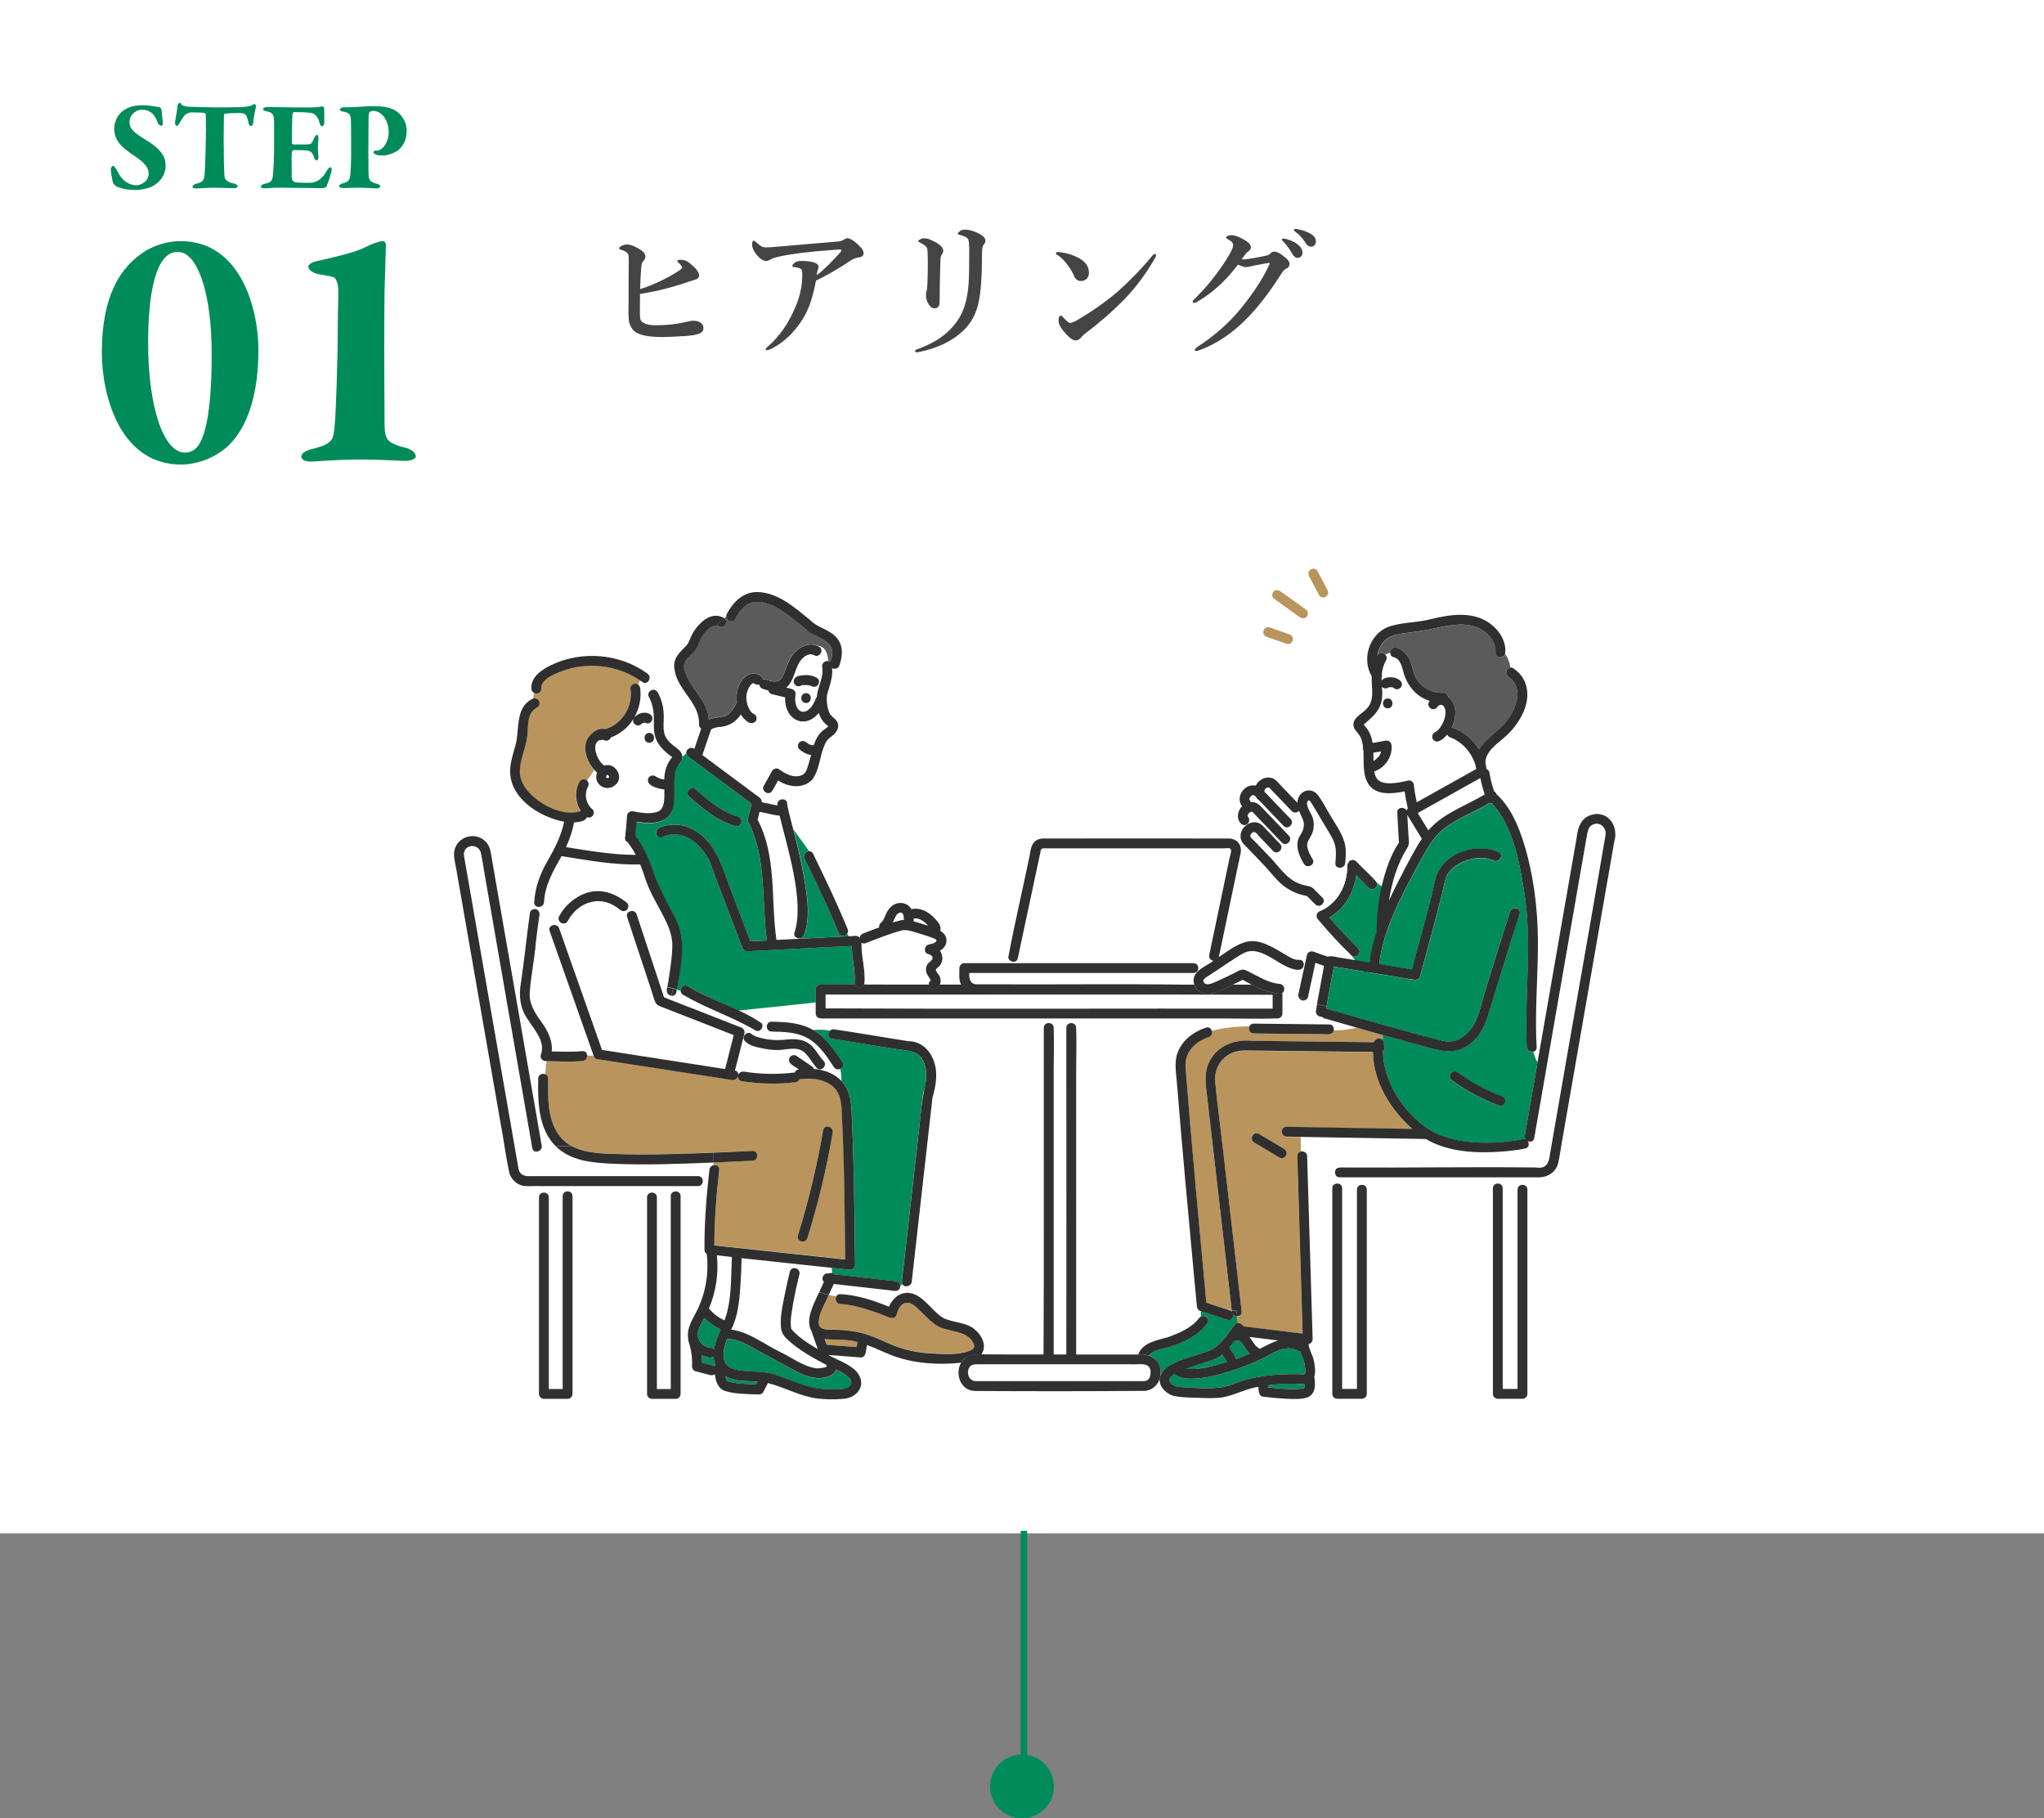 <?xml version="1.0" encoding="UTF-8"?><svg id="Layer_2" xmlns="http://www.w3.org/2000/svg" viewBox="0 0 320 284.6"><rect x="0" y="0" width="320" height="284.6" fill="#808080" stroke="none"/><defs><style>.cls-1{fill:#008b5b;}.cls-2{fill:#fff;}.cls-3{fill:#2f2f2f;}.cls-4{fill:#313131;}.cls-5{fill:#444;}.cls-6{fill:#f8af5f;}.cls-7{fill:#5b5b5b;}.cls-8{fill:#b9955d;}</style></defs><g id="Layer_1-2"><rect class="cls-2" width="320" height="240"/><path class="cls-1" d="m40.46,54.78c0,9.07-2.86,14.19-6.43,16.28-1.65,1.04-3.85,1.65-5.66,1.65-9.84,0-12.43-11.27-12.43-17.54,0-8.8,2.86-13.47,6.93-15.95,1.49-.88,3.46-1.48,5.44-1.48,9.24,0,12.15,10.39,12.15,17.05Zm-15.62-12.92c-.83,1.81-1.65,5.33-1.65,11.77,0,9.95,2.37,17.21,5.77,17.21,1.65,0,2.31-1.43,2.47-1.76.77-1.6,1.71-4.95,1.71-13.58,0-9.79-2.14-14.08-3.52-15.29-.5-.44-.88-.77-1.92-.77-1.38,0-2.31,1.21-2.86,2.42Z"/><path class="cls-1" d="m49.04,70.23c3.35-.83,3.13-1.71,3.35-3.57.17-1.48.5-10.17.5-16.33,0-2.31.17-4.95,0-5.72-.06-.38-.33-1.1-.66-1.21-.93-.33-2.09-.39-2.47-.5-.71-.17-1.49-.66-1.49-1.15,0-.44.77-.77,1.32-.88,2.42-.55,6.16-1.38,7.64-2.2.94-.5,2.25-.94,2.7-.94.17,0,.49.22.49.55,0,.38-.11,3.46-.22,7.53-.05,3.85-.05,12.7,0,19.3,0,3.63-.11,4.12,3.58,5.06.55.17,1.32.66,1.32,1.26,0,.5-1.1.71-1.59.71-.66,0-4.12-.22-6.49-.22-4.67,0-7.75.33-8.3.33-.88,0-1.54-.27-1.54-.77,0-.55.61-.94,1.87-1.26Z"/><path class="cls-1" d="m25.03,16.79c.06.02.24.3.26.42,0,.22.2,1.92.2,2,0,.3-.08.48-.18.48-.18,0-.52-.18-.62-.48-.2-.64-.56-1.2-.82-1.42-.52-.46-1.04-.62-1.68-.62-.76,0-1.92.68-1.92,1.96,0,1.06.82,1.72,2.64,2.82,2.9,1.74,3.02,3.12,3.02,4.08,0,1.04-.62,2.28-1.82,2.98-.68.42-1.86.72-2.84.72-1.44,0-2.08-.18-3-.52-.14-.06-.54-.46-.56-.56-.18-.7-.36-1.54-.36-2.26,0-.14.24-.44.34-.44.18,0,.5.46.82,1.08.64,1.28,1.72,1.96,2.84,1.96.72,0,1.92-.6,1.92-1.8,0-.82-.42-1.58-2.12-2.72-2.22-1.46-3.26-2.52-3.26-4.34,0-1.24.64-2.22,1.26-2.7.7-.56,1.64-.96,3.3-.96.88,0,1.96.22,2.58.32Z"/><path class="cls-1" d="m37.88,16.75c1.08-.08,1.36-.16,1.62-.3.16-.1.26-.18.34-.18.1,0,.3.26.22.54-.14.52-.38,1.72-.4,2.34,0,.18-.14.58-.4.58-.14,0-.28-.1-.38-.62-.24-1.2-.48-1.42-1.36-1.42-.54,0-1.64.02-2.26.1-.14.02-.2.14-.2.24,0,.92-.04,2.08-.04,3.8,0,2.3.04,4.54.12,5.66.04.52.22.98,1.62,1.26.28.06.46.32.46.42,0,.16-.32.28-.54.28-.16,0-2.94-.08-3.3-.08-.44,0-2.24.12-2.6.12-.38,0-.64-.08-.64-.24,0-.22.26-.4.48-.46,1.24-.32,1.36-.54,1.44-1.9.08-1.18.18-5.12.18-6.64,0-1.14-.02-1.96-.02-2.3,0-.2-.18-.28-.24-.28-.36-.06-1.66-.08-2.16-.08-.1,0-.72.24-.92.46-.26.3-.46.68-.7,1.06-.26.4-.36.6-.46.6-.24,0-.34-.26-.34-.46,0-.38.34-1.78.38-2.72,0-.06.18-.44.34-.44.14,0,.26.18.34.32.06.1.46.24.9.28.38.04,3.54.12,4.3.12,1.16,0,3.64-.02,4.22-.06Z"/><path class="cls-1" d="m48.75,16.81c.66,0,1.46-.1,1.74-.16.08-.02.24.14.26.28.02.08.02,1.86.02,2.26,0,.28-.16.58-.34.58s-.36-.3-.4-.52c-.26-1.14-.88-1.48-1.26-1.56-.3-.06-.9-.14-2.76-.14-.08,0-.22.08-.24.58-.02.48-.08,2.8-.08,4.26,0,.06.1.22.24.22h1.72c1.2,0,1.12-.1,1.5-.94.14-.3.28-.56.48-.56.18,0,.24.34.22.62-.04.54-.08.9-.08,1.34,0,.52.02.88.08,1.42.04.36-.1.62-.28.62-.16,0-.34-.24-.4-.46-.26-.84-.58-1.04-1.16-1.1-.64-.06-1.36-.06-2.02-.06-.08,0-.3.24-.3.28-.06.64-.04,2.02-.02,2.6.02.42-.04,1.16.04,1.62.02.16.22.46.46.52.3.06.88.1,1.52.1.76,0,1.28.02,1.8-.2.58-.24,1.14-.78,1.54-1.48.32-.54.52-.76.7-.76.24,0,.18.46.18.6,0,.16-.6,2-.78,2.4-.08.18-.46.28-.56.28-.22,0-6.1-.08-6.74-.08-1.46,0-1.6.1-2.28.1-.38,0-.72-.06-.72-.26s.26-.36.62-.44c1.02-.24,1.22-.48,1.3-1.56.06-.82.16-1.96.16-4.42s.02-3.5-.02-4.08c-.04-.66-.18-1.12-1.04-1.26-.42-.08-.66-.16-.66-.4,0-.18.38-.3.64-.3.94,0,3,.06,3.92.06h3Z"/><path class="cls-1" d="m58.39,17.35c-.16,0-.46.12-.52.18-.06.06-.14.26-.16.72-.02.4-.02,2.86-.04,5.14,0,1.8.02,2.94.02,3.42.02,1.18.04,1.66,1.28,1.94.4.08.56.26.56.44,0,.16-.32.3-.6.3-.52,0-1.88-.12-2.74-.12-.6,0-1.66.06-2.26.06-.54,0-.84-.08-.84-.34,0-.14.32-.32.52-.38.9-.22,1.16-.48,1.24-1.44.06-.72.12-1.86.12-2.88,0-.64,0-5.24-.04-5.76-.06-.7-.24-1.04-1.32-1.18-.2-.02-.4-.18-.4-.3,0-.16.18-.3.42-.34.12-.02.48-.02.66-.02,1.5,0,3.18-.18,4.06-.18,1.94,0,3.32.3,4.16,1.16.94.92,1.16,1.98,1.16,2.7,0,1.56-.68,2.48-1.26,2.98-.52.44-1.72.9-2.46.9-.22,0-.8-.04-1.02-.12-.3-.14-.46-.24-.46-.44,0-.08.16-.22.32-.22h.2c.74,0,1.86-1.04,1.86-3,0-1.5-.94-3.22-2.46-3.22Z"/><g><path class="cls-1" d="m217.17,139.36l-1.6-1.19c.28.77-.67,1.39-1.26.81-.65-.65-1.31-1.31-1.96-1.96-.41,2.68-1.85,5.25-4.22,6.58,1.43,1.66,2.93,3.28,4.52,4.8.72.69-.37,1.77-1.09,1.09-.06-.05-.11-.11-.17-.16l2.54,3.18,3.25-13.14Z"/><path class="cls-4" d="m212.64,148.39c-1.59-1.52-3.08-3.14-4.52-4.8,2.38-1.33,3.82-3.9,4.22-6.58.65.65,1.31,1.31,1.96,1.96.59.58,1.54-.05,1.26-.81-.75-1.01-1.98-2-2.86-2.96-.13-.13-.26-.26-.38-.38-.37-.38-1.08-.26-1.25.26-.09.12-.15.28-.15.47.03,2.93-1.49,5.82-4.23,7.04-.58.19-.76.83-.36,1.3,1.59,1.89,3.26,3.73,5.04,5.44.06.05.11.11.17.16.72.69,1.81-.4,1.09-1.09Z"/></g><path class="cls-2" d="m119.01,159.92c.12.07.21.16.27.26.28.08.56.13.85.12.11-.23.33-.4.66-.39,2.22.04,4.55.15,6.5,1.3.88-.06,1.76-.11,2.64.12.14-.15.33-.25.56-.25l-.74-1.67h-1.27c-.42,0-.77-.35-.77-.77v-1.76l-12.1,1.27c1.16.54,2.3,1.11,3.4,1.76Z"/><path class="cls-1" d="m128.48,154.12c1.79-.06,3.58-.05,5.38-.03-.03-2.01-.42-4.03-.53-6.04-5.46.28-10.93.56-16.39.84-.36.02-.63-.26-.74-.57-1.67-4.5-3.47-8.95-5.09-13.46,0,0,0,0,0,0-1.4-2.8-4.22-5.34-7.48-3.83-.92.38-1.31-1.11-.41-1.49,2.79-1.15,5.58-.12,7.51,2.05,1.79,2.01,2.48,4.48,3.41,6.95,1.11,2.93,2.21,5.85,3.32,8.78.86-.04,1.72-.09,2.59-.13-.85-6.13-.02-12.71-2.81-18.41-.15-.17-.23-.4-.16-.68.19-.77.39-1.54.58-2.31-3.28-2.44-6.56-4.88-9.84-7.32-.2-.15-.34-.35-.37-.57l-.61.54c.05.56-.34.96-.65,1.37-.59.8-.67,1.84-.67,2.81.04.12.04.25,0,.37,0,1.63.28,3.8-1.1,5-1.26,1.08-3.17.94-4.79.67-.06.74-.13,1.47-.21,2.2,1.51,1.97,2.36,4.18,3.13,6.53,1.22,3.7,4.35,6.82,4.21,10.92-.07,2.2-.44,4.42-.81,6.6.2.07.4.14.61.21-.05-.58.6-1.1,1.14-.76,2.52,1.5,5.25,2.57,7.91,3.81l12.1-1.27v-1.99c0-.42.35-.77.77-.77Zm-20.61-30.53c.31-.31.78-.27,1.09,0,1.96,1.72,4.02,3.51,6.58,4.23.95.27.55,1.75-.41,1.49-2.83-.8-5.09-2.73-7.26-4.63-.31-.28-.28-.81,0-1.09Z"/><path class="cls-2" d="m164.09,159.41v.72c.45-.05.91.27.86.83.09,2.14,0,4.31,0,6.45v44.58h1.98c.03-15.28,0-30.56,0-45.84v-5.28c0-.76.9-.93,1.32-.53v-.93h-4.17Z"/><path class="cls-2" d="m234.61,184.3v.95c.36.04.68.32.66.77v31.37h2.32v-31.21c0-.55.51-.82.95-.72v-1.16h-3.92Z"/><path class="cls-2" d="m209.76,184.3c-.59,0-.83-.55-.71-.99h-.19v2.09c.46-.35,1.3-.12,1.27.62v31.37h2.32v-31.21c0-.67.74-.91,1.2-.63v-1.25h-3.88Z"/><path class="cls-2" d="m102.04,185.62v1.04c.4-.02.8.25.8.74v30h2.17v-30.15c-.04-.77.88-.99,1.32-.58v-1.05h-4.29Z"/><path class="cls-2" d="m84.8,185.62s-.03,0-.05,0v1.13c.46-.24,1.16,0,1.16.65v30h2.17v-30.15c-.03-.71.73-.95,1.2-.67v-.97h-4.49Z"/><path class="cls-2" d="m223.62,129.97c2.34-2.71,5.81-3.81,8.83-5.63-.28-.84-.51-1.7-.68-2.57-3.27,1.83-6.53,3.66-9.8,5.48.55.9,1.1,1.81,1.65,2.71Z"/><path class="cls-2" d="m95.36,121.66s0-.01.01-.02c0,0,0-.01,0-.02,0-.01,0-.03,0-.04,0-.02-.01-.05-.02-.07-.02-.03-.03-.06-.05-.09-.02-.03-.05-.05-.08-.08-.02-.01-.05-.03-.07-.04-.02,0-.03,0-.05-.01-.02,0-.03,0-.05,0-.02,0-.04.02-.05.03,0,0-.02.02-.03.03-.02.02-.03.05-.04.07-.01.04-.02.08-.03.12,0,.03,0,.07,0,.1,0,.02,0,.04.02.06,0,.01.01.02.02.03,0,0,0,0,.01.01,0,0,.01,0,.02.01.02,0,.04.01.06.02.03,0,.07,0,.1,0,.04,0,.08-.02.12-.03.03-.01.05-.03.07-.04.01-.01.03-.03.04-.04Z"/><path class="cls-6" d="m100.5,113.24s0,0,.01-.01c0-.01.02-.02.02-.03-.01.02-.03.03-.04.04Z"/><path class="cls-6" d="m218.14,107.61s.03.02.04.03c0,0,0,0,0,0-.04-.04-.08-.08-.11-.12.02.03.05.06.07.09Z"/><path class="cls-6" d="m215.89,118.37s-.01.02-.02.02c0,0,.01-.02.02-.02Z"/><path class="cls-6" d="m216.14,117.95s0,0,0,0c.05-.1.02-.06,0,0Z"/><path class="cls-6" d="m219.15,131.71c-.07.02-.1.09-.11.16.04-.04.07-.13.11-.16Z"/><path class="cls-6" d="m91.92,123.37s0-.01,0,0h0Z"/><path class="cls-6" d="m219.04,131.9s0,0,0-.01c-.02.15.04.3,0,.01Z"/><path class="cls-2" d="m222.36,130.87c-.67-1.1-1.35-2.2-2.02-3.31.06,1.06.12,2.12.18,3.18.03.63.21,1.33-.13,1.89-1.6,2.51-2.47,5.4-2.92,8.34,1.57-3.3,3.2-6.58,5.16-9.68-.09-.14-.17-.29-.26-.43Z"/><path class="cls-2" d="m111.05,204.7s-.03.07-.05.11c.33.37.68.73,1.07,1.04.43.32.89.6,1.38.82,1.16-3.15.98-6.62,1.15-9.93-.78-.08-1.56-.17-2.35-.25.29,2.78-.12,5.62-1.2,8.21Z"/><path class="cls-6" d="m91.72,124.07s0-.03,0,0h0Z"/><path class="cls-6" d="m113.61,112.02s-.03.01-.04.02c.04-.02.09-.04.04-.02Z"/><path class="cls-6" d="m204.5,140.15s-.05-.04-.06-.06c.01.03.03.05.06.06Z"/><path class="cls-6" d="m215.85,118.43s0,0,0,.02c0-.02.02-.03.03-.04,0,.01-.01.02-.02.03Z"/><path class="cls-6" d="m125.19,111.21s-.02-.02-.04-.03c0,0-.01,0-.02-.01.02,0,.04.02.06.04Z"/><path class="cls-6" d="m125.19,111.21s0,0,0,0c0,0,0,0,0,0Z"/><path class="cls-2" d="m215.03,119.11c.14-.07.27-.16.39-.26.16-.13.3-.27.43-.43.06-.1.06-.09.04-.05.1-.13.18-.27.25-.42.03-.12.07-.23.11-.35-.4.08-.81.14-1.21.19,0,.42,0,.87,0,1.31Z"/><polygon class="cls-6" points="146.2 145.1 146.19 145.1 146.19 145.1 146.2 145.1"/><path class="cls-2" d="m141.51,144.03c0-.18,0-.36-.01-.55-.02-.12-.05-.23-.09-.34-.02-.03-.04-.06-.05-.08-.01-.02,0-.02-.01-.02-.04-.04-.08-.08-.12-.12-.02-.01-.05-.03-.07-.04,0,0,0,0-.01,0-.02,0-.05-.02-.07-.02,0,0-.01,0-.02,0-.03,0-.05,0-.09,0,0,0-.02,0-.05.01-.04,0-.07.02-.11.03,0,0,0,0-.01,0-.06.04-.12.07-.18.1-.05.05-.29.22-.29.3.06-.08.07-.09.02-.02-.13.17-.22.37-.3.57-.08.18-.15.37-.24.55.56-.17,1.13-.35,1.71-.36Z"/><path class="cls-6" d="m215.41,118.86s0,0,0,0c-.03.02-.09.07,0,0Z"/><path class="cls-6" d="m215.44,118.84s-.01,0-.02.01c0,0,0,0,0,0,0,0,.02-.01.03-.02Z"/><path class="cls-6" d="m125.52,107.22s.05-.04.08-.06c.03-.04.07-.09.1-.13-.06.07-.11.13-.18.19Z"/><path class="cls-6" d="m141.41,143.15s.01.03.02.06c0-.01,0-.04-.02-.06Z"/><path class="cls-2" d="m143.04,144.23c.77.2,1.52.44,2.29.69-.22-.23-.45-.46-.7-.66-.19-.13-.38-.26-.59-.35-.16-.06-.33-.11-.5-.14-.12,0-.24,0-.36,0-.04,0-.08.02-.12.03,0,.14.01.29-.01.43Z"/><path class="cls-6" d="m113.57,112.04s0,0,0,0c-.01,0-.02.01-.04.02.01,0,.03-.01.04-.02Z"/><path class="cls-6" d="m198.69,123.24c.05.05.02,0,0,0h0Z"/><path class="cls-2" d="m145.4,154.12c-.03-.25.06-.51.32-.68-.11-.36-.41-.63-.57-.97-.25-.52-.26-1.08.05-1.58.2-.31.81-.61.8-1-.01-.35-.36-.52-.65-.58-.77-.15-.7-1.29,0-1.49.29-.08,1.1-.21,1.23-.56.1-.25-.15-.31-.38-.41-.87-.37-1.83-.63-2.73-.91-.67-.22-1.38-.43-2.09-.39-2.01.49-3.93,1.3-5.86,2.04-.26.1-.48.05-.64-.08-.09,2.19.71,4.41.41,6.57,3.37.03,6.74,0,10.12.01Z"/><path class="cls-6" d="m198.68,123.24s-.11-.03,0,0h0Z"/><path class="cls-6" d="m197.96,123.67s0-.02,0-.03c0,.02,0,.03,0,.03Z"/><path class="cls-2" d="m118.54,197.17c-.8-.09-1.61-.17-2.41-.26-.03,1.46-.09,2.92-.19,4.38-.16,2.33-.36,4.69-1.44,6.8,2.77.37,5.1,2.23,7.55,3.45,1.93.88,3.69,2.37,5.85,2.62.18,0,1.65-.11,1.55-.32-.04-.08-.06-.16-.07-.23-2.07-1.11-4.17-2.25-5.92-3.83-.6-.55-1.06-1.09-1.15-1.91-.2-1.73.25-3.59.58-5.28.23-1.2.5-2.39.8-3.57.11-.43.47-.59.82-.54.1-.21.19-.43.28-.64-2.08-.22-4.16-.45-6.24-.67Z"/><path class="cls-2" d="m131.55,167.29c-.33.15-.75.11-1-.27-1.04-1.57-2.13-3.25-3.73-4.3-1.79-1.18-3.96-1.23-6.04-1.27-.66-.01-.88-.69-.66-1.15-.28,0-.56-.04-.85-.12.36.59-.31,1.5-1.04,1.07-.62-.37-1.26-.71-1.9-1.03-.1.19-.17.39-.24.61.35.17.57.51.47.91-.49,1.94-.99,3.87-1.48,5.81.38.07.54.35.53.65.14-.39.53-.55.92-.48,2.62.42,5.29.45,7.93.13.05-.25.32-.46.64-.47-.58-.5-1.93-.88-1.46-1.86.19-.35.72-.5,1.05-.28.8.54,1.6,1.09,2.41,1.63.16.11.27.26.33.42,1.61.14,3.22.69,4.31,1.88,0-.55-.02-1.23-.19-1.89Zm-3.71-.15c-2.35-3.05-1.94-3.27-5.96-2.78-.93.03-1.9-.13-2.8-.32-.83-.18-1.83-.42-2.45-1.05-.69-.71.4-1.8,1.09-1.09.16.17.59.33.9.43,1.44.44,2.93.56,4.42.39,3.49-.39,3.98.9,5.88,3.34.67.73-.41,1.82-1.09,1.09Z"/><path class="cls-2" d="m106.92,155.68c-.24-.14-.35-.35-.36-.57-.21-.07-.41-.15-.61-.21-.05.58-.24,1.06-.87.94-.06.21-.11.41-.14.62,3.72,1.46,7.45,2.9,11.17,4.37.07-.21.14-.42.24-.61-3.11-1.58-6.41-2.75-9.41-4.54Z"/><path class="cls-1" d="m143.97,165.27c-.89-.92-2.59-.9-3.81-1.09-3.31-.53-6.62-1.07-9.92-1.6-.67-.11-.68-.84-.32-1.24-.88-.24-1.76-.19-2.64-.12,2.01,1.15,3.33,3.15,4.59,5.03.29.44.05.87-.33,1.04.17.66.19,1.33.19,1.89,1.57,1.59,1.6,3.97,1.65,6.07.16,3.04.23,6.08.3,9.13.1,4.53.17,9.06.2,13.59,0,.38-.36.81-.77.77-.97-.1-1.94-.21-2.91-.31.02.28.07.57.09.85.1.03.2.08.29.17,3.2.36,6.39.72,9.59,1.08.38.04.71.28.76.67.12-.03.24-.07.35-.13-.08-.12-.12-.27-.1-.46.05-.93.2-1.86.31-2.78.2-1.73.39-3.46.59-5.2.8-7.01,1.57-14.01,2.37-21.02.1-.85.46-1.63.53-2.5.11-1.31-.08-2.84-1.03-3.83Z"/><path class="cls-2" d="m189.4,149.06c1.04-4.95,2.07-9.89,3.11-14.84.07-.32.46-1.3.02-1.44-.27-.08-.7,0-.97,0-9.41,0-18.84,0-28.24,0-.39.05-.37.3-.45.66-1.18,5.51-2.35,11.03-3.53,16.54-.18.87-1.38.63-1.49-.12l-.36.9h29.36c.56,0,.8.49.73.92h.36c.69-.48,1.37-.83,2.02-1.3-.65-.15-.76-.71-.56-1.33Z"/><path class="cls-2" d="m186.85,152.3h-35.12c-.09,2.39,1.57,1.65,3.26,1.77,10.1.05,20.22-.09,30.31.05h1.67c-.35-.92.16-1.91.97-2.43h-.36c-.06.33-.3.62-.73.62Z"/><path class="cls-8" d="m212.52,160.85c-1.24.21-2.42.47-3.71.4-.15.98-1.51.52-2.22.61-3.44-.04-6.87-.07-10.31-.11-.65,0-.87-.67-.67-1.13-1.97.04-3.93.2-5.9.72.1.37-.03.82-.5.98-2.11.7-3.78,2.36-3.62,4.69.95,12.3,2.12,24.58,3.26,36.87,1.12.37,2.23.73,3.35,1.1l.62.08c-1.33-11.45-2.63-22.91-3.96-34.36-.2-1.72-.3-3.33.67-4.91,1.32-2.23,3.89-3.13,6.38-2.88,6.39.08,12.77.15,19.16.23.19-.64,1.06-.76,1.39-.35v-.82c-1.32-.37-2.63-.74-3.95-1.12Z"/><path class="cls-6" d="m192.55,205.09c.12.04.22.1.3.17,0-.07-.02-.13-.02-.2l-.62-.08c.11.04.23.08.34.11Z"/><path class="cls-2" d="m249.45,129.06c-.68.26-.86.88-.97,1.52-.23,1.34-.47,2.67-.7,4.01-2.02,11.63-4.05,23.26-6.07,34.89-.5,2.9-1.01,5.79-1.51,8.69-.09.54-.6.66-1,.48.27.4.2,1.02-.41,1.15-1.17.24-2.38.37-3.57.47-3.94.31-8.49.12-11.99-1.96-6.54-.11-13.08-.22-19.62-.33l.08,2.26c.43-.07.93.17.94.73.02.78.05,1.56.07,2.35h4.15v-.12.12h.19c.16-.74,1.06-.52,1.64-.55,10.18.08,20.38-.16,30.55.03,1.07-.1,1.32-1.19,1.42-2.09,1.25-7.17,2.5-14.33,3.75-21.5,1.08-6.17,2.15-12.35,3.23-18.52.58-3.32,1.26-6.64,1.74-9.97.15-1.08-.8-2.09-1.91-1.66Z"/><path class="cls-2" d="m124.41,145.93c1.59-4.88-1.14-13.26-2.33-18.26-1.06-.1-2.09-.43-3.14-.61-.1.41-.21.83-.31,1.24,3.04,5.76,2.02,12.58,2.95,18.81,1.2-.06,2.39-.12,3.59-.18v-.07c-.48.02-.97-.35-.75-.93Z"/><path class="cls-1" d="m132.62,146.12c-.37.56-1.18.38-1.38-.22-1.59-3.9-3.44-7.72-5.28-11.51-.29-.6.21-1.14.71-1.17l-2.45-3.41c.64,2.49,1.25,4.99,1.68,7.53.48,2.83,1.05,6.22,0,8.99-.13.35-.43.51-.73.52v.07c2.57-.13,5.15-.26,7.72-.39l-.26-.41Z"/><path class="cls-2" d="m119.59,122.99c.43-.77.87-1.55,1.3-2.32.19-.34.72-.51,1.05-.28,1.05.74,2.31,1.48,3.62.94.65-.27.83-1.08,1.02-1.69.15-.49.28-.99.41-1.48-.63-.04-1.18-.37-1.67-.74-.12-.07-.21-.16-.28-.28-.03-.06-.05-.12-.08-.18-.12-.39.14-.85.54-.95.53-.16.88.37,1.32.55.08.03.17.05.25.07.12.01.24.01.35.01.29-.88.71-1.74,1.45-2.32.19-.15.73-.44.84-.72-.04.05-.12,0-.21-.06-.67-.55-1.07-1.16-1.3-1.94-2.31,2.76-5.45.87-5.27-2.44-.7-.17-1.4-.34-2.1-.51-.29-.07-.47-.31-.53-.57-.54-.17-1.38-.23-1.41-.94-.28.12-.59,0-.81-.16-.02,0-.05-.01-.07-.02,0,0-.04,0-.09,0,0,0-.01,0-.03,0,0-.04-.24.13-.03,0-.06.03-.12.08-.18.1-.04.06-.12.13-.17.19-.02.02-.03.04-.05.06,0,0,0,.01-.02.03-.13.19-.24.4-.34.61-.1.27-.19.57-.23.86-.07.87.11,1.73.63,2.49.09.11.18.21.28.3,0,0,0,0,.01.01.02.02.05.03.07.05.07.04.15.08.22.12.38.18.47.72.28,1.05-.75,1-1.95-.26-2.36-1.01-.79,1.25-2.09,1.95-3.57,1.99-.27.04-.53.1-.78.2-.11.06-.22.13-.33.2-.45,1.33-.9,2.65-1.35,3.98,2.98,2.21,5.96,4.43,8.93,6.64.25.18.39.44.37.74.81.17,1.63.34,2.44.51-.05-.39.15-.78.48-.9l-.83-2.22c-.15.27-.3.54-.46.81-.49.87-1.82.09-1.33-.78Z"/><path class="cls-2" d="m83.92,142.3c.44.13.6.53.54.95-.21,1.47-.42,2.94-.58,4.42-.19,2.51-.74,4.99-.92,7.49-.06,1.06.1,2.02.61,2.95,1.17,2.01,3.09,3.96,2.82,6.45,1.6.05,3.21.1,4.8-.04.49-.04.73.31.74.69l1.07.05c-2.31-6.51-4.6-13.03-6.9-19.55-.33-.94,1.16-1.34,1.49-.41,2.24,6.34,4.48,12.68,6.71,19.02,6.42,1,12.85,1.99,19.27,2.99.45-1.77.9-3.54,1.35-5.31-3.69-1.44-7.38-2.89-11.07-4.33-.5-.19-1-.31-1.22-.85-.23-.57-.39-1.17-.58-1.75-1.27-3.85-2.55-7.7-3.82-11.55-.31-.95,1.18-1.35,1.49-.41,1.43,4.33,2.86,8.65,4.29,12.98.31.12.63.25.94.37.03-.2.08-.41.14-.62-.64-.14-.8-.68-.63-1.32-.3-.04-.61-.07-.95-.07.34,0,.65.03.95.07.33-2.15.73-4.32.77-6.5.01-1.83-.85-3.56-1.69-5.15-.94-1.78-1.96-3.48-2.58-5.41-.23-.72-.48-1.44-.76-2.13-4.13.13-8.25-.66-12.32-1.29-1.3,2.29-2.6,4.51-2.74,7.21-.05.7-.82.9-1.26.61-.05.14-.09.28-.13.42.06,0,.11,0,.16.02Zm3.62,1.08c2.32-4.11,6.94-5.23,10.61-2.09.32.27.27.82,0,1.09-.31.31-.77.26-1.09,0-1.45-1.19-3.28-1.77-5.08-1.06-1.33.52-2.43,1.6-3.11,2.84-.47.87-1.8.09-1.33-.78Z"/><path class="cls-8" d="m92.54,119.86c-.7-1.04-1.19-2.54-.78-3.78.36-1.08,1.83-2.35,2.98-1.95,2.68-.79,4.38-3.63,3.94-6.37-.06-.61.81-1.01,1.24-.6.11-.22.21-.43.3-.65-3.59-2.48-8.4-3.02-12.46-1.4-1.09.43-3.13,1.25-3.04,2.68.04.67-.64.88-1.12.65-.07.28-.11.59-.12.93.78-.19,1.38.97.58,1.41-1.65.89-1.37,2.84-1.54,4.44-.21,1.94-1.2,3.78-1.16,5.75.06,3.62,6.25,7.3,9.54,6.01-.9-1.33-1.01-3.18-.21-4.58.23-.42.88-.51,1.2-.15.43-.6.86-1.17,1.14-1.73-.18-.2-.35-.41-.5-.63Z"/><path class="cls-2" d="m105.01,118.29c-4.38-3-1.5-5.65-3.41-9.2-.31-.52.06-1,.51-1.12-.24-.41-.5-.82-.72-1.25-.21.19-.51.24-.82.02-.11-.08-.23-.15-.35-.23-.09.22-.19.43-.3.65.17.14.27.36.3.6.21,1.59-.16,3.21-.96,4.58.58-.76,1.87-1.1,2.64-.44.49.45.12,1.34-.54,1.31-.11,0-.2-.02-.3-.07-.04-.01-.07-.03-.1-.05-.03,0-.06,0-.09,0-.08.02-.15.04-.23.06-.05.02-.1.05-.14.08-.01.01-.03.03-.04.04,0-.01.02-.02.02-.03,0,0-.01,0-.02,0-.55.69-1.63.02-1.29-.78-.8,1.36-2.1,2.4-3.56,2.95-.14.46-.83.67-1.2.34-.23.05-.46.08-.69.11-.12.11-.22.25-.34.35-.04.06-.06.09-.1.18-.06.13-.07.23-.1.36,0,.22-.02.4.02.63.05.33.15.61.26.92.15.33.33.65.55.95,0,0,.01.01.03.04.14.16.28.32.44.45.02.01.02.01.02.02.02.02.04.03.06.05.04-.02.09-.02.13-.03,1.58-.44,2.96,1.68,1.8,2.91-1.38,1.44-3.72.16-3.03-1.79-.16-.13-.3-.28-.43-.43-.28.56-.72,1.13-1.14,1.73.34.32.25.8.02,1.15-.1.23-.15.47-.2.72-.03.25-.02.5,0,.75.04.26.1.5.2.74.1.24.23.46.38.67-.04-.06-.05-.07-.04-.06.12.17.3.34.47.48.61.57-.11,1.62-.86,1.23-.25.75-1.35.75-2.02.85-.23,1.36-.7,2.64-1.25,3.86,3.61.57,7.25,1.22,10.92,1.21-.36-.7-.79-1.38-1.29-2.01-.24-.1-.42-.32-.38-.67.13-1.13.24-2.26.3-3.39.03-.53.47-.84.97-.74,1.15.23,2.29.42,3.45.16,1.66-.29,1.41-2.3,1.43-3.59-.85-.09-3.05-.59-2.48-1.8.19-.35.72-.5,1.05-.28.17.11.36.21.55.3.27.11.55.18.83.23.01,0,.02,0,.03,0,.03-1.28.39-2.55,1.26-3.51-.08-.05-.19-.17-.24-.2Zm-3.37-2.05c-.99,0-.99-1.54,0-1.54s.99,1.54,0,1.54Z"/><path class="cls-6" d="m112.26,97.92s-.02,0-.03,0v.05s.02-.03.03-.04Z"/><path class="cls-7" d="m112.55,98.03c-.1-.06-.2-.09-.29-.11,0,.01-.02.03-.03.04v-.05c-1.01-.21-2.04,1.26-2.47,1.98-.27.46-.38.98-.64,1.44-.56,1.14-2.19,1.73-2.03,3.15.57,2.98,3.75,5.03,3.87,8.16.58-.3,1.24-.35,1.88-.43.25-.04.49-.09.72-.18.17-.08.33-.17.47-.28.21-.17.39-.37.55-.58.31-.4.52-.86.78-1.28-.21-1.4.2-2.97,1.25-3.94.7-.61,1.63-.73,2.42-.21.22.14.35.36.38.6.2-.06.42-.03.63.06-.03-.01-.05-.02-.07-.03-.07-.03-.11-.05,0,0,.29.11.6.2.91.25.03,0,.05,0,.06,0,1.29.22,1.59-.64,1.95-1.67.46-1.2.89-2.46,1.94-3.28.87-.69,2.01-1.03,3.05-.62,1.33.13,1.68,1.22,1.77,2.38.12.02.24.05.33.13,1.04-2.63-.63-3.32-2.7-4.29-.71-.33-1.27-.94-1.87-1.44-2.01-1.58-4.61-3.91-7.33-3.63-1.44.23-2.33,1.45-2.96,2.66-.38.73-1.36.32-1.42-.35-.1.08-.21.16-.31.24.72.54-.03,1.76-.86,1.27Z"/><path class="cls-2" d="m209.07,135.06c.09-1.02.2-2.07-.13-3.06-.73-1.85-1.99-3.46-2.95-5.2-.26-.43-.49-.9-.79-1.31-.16-.22-.32-.4-.49-.09-.37.65.53,1.83.75,2.43.31.84.29,1.75-.03,2.58-.25.66-.88,1.28-.78,2.01.09.71.45,1.4.83,2,.54.84-.8,1.61-1.33.78-.64-1.03-1.2-2.27-1.01-3.51.08-.44.34-.8.55-1.18.4-.73.6-1.46.28-2.27-.18-.46-.42-.9-.61-1.36-.27.34-.83.36-1.13.05l-.69-.72c-.95-.99-1.9-1.99-2.85-2.97,0,0-.01,0-.01,0,0,0,0,0,0,0-.05-.01-.21-.02-.06-.02-.04,0-.08,0-.11,0-.01,0-.02,0-.03,0,0,0-.08.03-.12.04-.03.03-.16.1-.16.09-.06.05-.11.1-.16.16.06-.07-.07.17-.07.15-.01.06-.03.17-.03.16,0,.02,0,.04,0,.05,1.37,1.43,2.74,2.86,4.1,4.28.69.72-.4,1.81-1.09,1.09-1.29-1.34-2.57-2.69-3.86-4.03-.19-.08-.32-.27-.42-.44-.1-.11-.2-.22-.31-.32,0,0-.1-.02-.04-.02-.33-.05-.68.27-.72.58,0,0,0,0,0,0,0,0,0,.01,0,.02-.01.06,0,.03,0,0,0,0,0,0,0-.01-.01.03-.02.05-.02.06.02-.04.03.07.04.1,0-.05.09.11.01.02.09.1.15.21.18.33.81-.1,1.4.43,1.88.98,1.36,1.42,2.72,2.84,4.08,4.26.69.72-.4,1.81-1.09,1.09-1.53-1.59-3.05-3.2-4.59-4.79,0,0-.1-.02-.04-.02-.33-.05-.68.27-.72.58,0,0,0,0,0,0,0,0,0,.01,0,.02-.01.06,0,.03,0,0,0,0,0,0,0-.01-.01.03-.02.05-.02.06.02-.04.03.07.04.1,0-.05.09.11.01.02.62.67-.17,1.65-.96,1.2.03.28.11.47.22.62.57-.78,1.66-1.2,2.56-.75.4.2.7.58,1,.9.74.77,1.47,1.54,2.21,2.31.69.72-.4,1.81-1.09,1.09-.73-.76-1.45-1.52-2.18-2.27-.17-.18-.39-.52-.62-.64-.29-.14-.68.17-.75.45-.1.37.37.64.6.88.81.84,1.63,1.68,2.43,2.53,1.43,1.48,2.6,3.39,4.59,4.17.58.22,1.16.31,1.75.47.38.1.67.49.94.76.31.31.63.63.94.94.45.45.16,1.07-.3,1.26.14.22.26.45.35.68,2.54-1.29,3.88-4.07,3.86-6.85-.12-.13-.24-.27-.33-.4-.16.9-1.61.89-1.53-.07Z"/><path class="cls-1" d="m238.84,178.34c-.25-.33-.07-.82-.02-1.2.63-3.63,1.26-7.25,1.89-10.88-.33-.51-.51-1.08-.66-1.64-.43.11-.99-.13-1.02-.71-.17-2.96-.06-5.93.04-8.88.18-5.16.38-10.35-.45-15.47-.79-4.82-1.69-10.08-5.07-13.82-.12.01-.23,0-.33-.05-3.17,1.96-7.14,2.98-9.22,6.33-1.23,1.87-2.27,3.91-3.31,5.89-2.12,4.03-4.22,8.42-4.75,13,1.7.28,3.4.56,5.1.84,1.25-4.6,2.59-9.18,3.62-13.83.84-4.25,6.22-6.18,9.96-4.53.9.41.12,1.74-.78,1.33-1.85-.84-4.35-.3-5.96.84-.73.52-1.34,1.25-1.59,2.12-.19.66-.3,1.34-.47,2.01-1.08,4.4-2.29,8.77-3.49,13.14-.34,1.04-1.83.28-2.61.26-3.63-.6-7.26-1.2-10.89-1.79-.38,2.07-.76,4.14-1.14,6.21.18.03.37.04.55.04-.18,0-.37-.02-.55-.04-.02.12-.04.24-.07.36,6.13,1.72,12.22,3.57,18.41,5.08,1.82.39,3.47-.71,4.44-2.19,1.09-1.66,1.47-3.8,2.04-5.68.62-2.01,1.24-4.02,1.87-6.02.67-2.14,1.34-4.28,2.03-6.42.3-.94,1.79-.54,1.49.41-1.57,4.93-3.12,9.86-4.62,14.81-.58,1.93-1.19,3.79-2.74,5.18-2.84,2.59-5.78,1.14-9,.34-1.69-.46-3.38-.92-5.07-1.4v.82c.12.13.15.37.11.59.3.32.28.9-.07,1.17.06,4.82,3.24,9.6,7.2,12.23.21.03.37.14.47.28,4.2,2.21,9.68,2.07,14.21,1.25.17-.03.32-.02.45.04Zm-3.18-5.81c-.1.37-.56.68-.95.54-2.62-.99-5.11-2.3-7.38-3.94-.34-.24-.5-.67-.28-1.05.2-.33.72-.52,1.05-.28,2.16,1.56,4.52,2.85,7.01,3.79.39.15.66.51.54.95Z"/><path class="cls-2" d="m217.01,103.36c-.38.69-.58,1.41-.66,2.16.07.2.05.38-.04.54,0,.15,0,.3,0,.45.74-.75,2.46-.64,3.08.22.45.74-.56,1.57-1.18.94-.02-.01-.04-.03-.06-.04-.08-.03-.16-.05-.24-.06-.13-.01-.25-.01-.38,0-.05,0-.1.02-.15.04-.01,0-.03.01-.04.02-.06.04-.13.08-.21.1-.07,0-.14.02-.2.03-.21,0-.42-.1-.56-.25.28,2.94-.58,4.01-2.73,5.79-.17.18-.13.12.06.34.68.73,1.05,1.67,1.21,2.65.67-.1,1.33-.22,1.99-.35.51-.1.94.22.97.74.17,1.79-1.04,3.51-2.71,4.08.07.37.19.73.37,1.05.89,1.32,3.57.69,4.88.38.52-.12.93.24.98.74.08.89.25,1.78.44,2.65,3.11-1.74,6.22-3.48,9.33-5.22-.06-.21-.11-.42-.14-.61-.6-1.95-2.04-3.6-3.97-4.35-.22-.09-.37-.24-.45-.42-.51.6-1.59,1.65-2.25.72-.2-.34-.09-.87.28-1.05.11-.06.22-.13.32-.2.2-.15.35-.33.51-.52,0,0,0,0,.01-.01.22-.3.4-.62.55-.96,0,0,0,0,0-.01.13-.34.24-.69.29-1.05,0,0,0,0,0-.02.02-.23.03-.46,0-.69-.02-.12-.06-.26-.1-.38-.04-.08-.08-.17-.14-.24,0,0,0,0,0,0-.02-.02-.13-.12-.13-.13-.04-.03-.08-.05-.13-.08.14.08-.08-.02-.12-.03,0,0,0,0,0,0-.04,0-.07,0-.11,0-.01,0-.02,0-.03,0-.05,0-.1.02-.16.04,0,0-.02.01-.05.03-.03.02-.06.04-.09.06,0,0-.01.01-.04.03-.02.02-.19.22-.13.14-.65.95-1.97-.08-1.21-.92-2.28-.68-3.72-2.63-4.22-4.88-.22-.77-.54-1.75-1.42-1.96-.39-.1-.56-.4-.55-.71-.31.06-.57.16-.78.29.23.22.34.56.14.91Zm.25,7.51c-.99,0-.99-1.54,0-1.54s.99,1.54,0,1.54Z"/><path class="cls-7" d="m236.14,105.94c-.65-.45-.28-1.4.31-1.46-.09-.81-.36-1.47-.79-2.09-.26.74-1.53.67-1.49-.24.09-1.91-1.46-3.48-3.19-4.05-2.34-.76-4.72-.08-7.03.4-1.25.26-2.53.39-3.79.58-1.03.15-2.14.25-3,.91-.88.68-1.39,1.64-1.5,2.66.24-.56.88-.55,1.22-.2.21-.13.47-.23.78-.29.01-.45.39-.91.96-.77,1,.24,1.72,1.05,2.12,1.97.41.94.52,1.99,1.03,2.88.85,1.47,2.53,2.32,4.22,2.2.4-.03.73.34.76.71,1.49,1.03,1.26,3.26.53,4.73,1.78.6,3.29,1.87,4.29,3.41,1.06-1.72,3.26-3.03,4.41-4.56,1.46-1.96,2.61-5.08.18-6.78Z"/><path class="cls-2" d="m127.45,102.54c-.84-.47-1.83.34-2.25,1.03-.81,1.27-.9,3.03-2.1,4.04.27.08.55.11.81.21.34.07.67.41.63.76-.05.42-.07.84-.02,1.26.04.25.1.5.19.74.07.12.13.25.21.36.06.07.14.17.22.23.09.04.08.05.04.03.06.05.13.08.2.12.08.03.17.05.25.07,0,0,0,0,0,0,.09,0,.17,0,.26,0,.11-.02.21-.06.32-.09.12-.06.23-.12.34-.2.14-.16.36-.3.49-.49.21-.3.4-.62.55-.96-.01.03-.05.14,0,0,.08-.2.14-.43.3-.58.08-1.61,1.12-3.01.83-4.68-.11-.63.46-1.01.93-.95-.09-1.16-.44-2.26-1.77-2.38.11.04.23.09.34.15.86.49.09,1.82-.78,1.33Zm-1.26,7.49c-.99,0-.99-1.54,0-1.54s.99,1.54,0,1.54Zm1.81-2.76c-.25.26-.7.3-.98.08h0s.02.01.03.02c-.02-.01-.04-.02-.05-.03-.13-.04-.26-.07-.39-.1-.34-.04-.69-.05-1.03-.01-.03,0-.07.02-.1.03,0,0-.01,0-.02,0,0,0,0,0,0,0-.64.5-1.52-.33-1.1-1.01.41-.58,1.17-.59,1.81-.59.89-.03,2.7.41,1.82,1.6Z"/><path class="cls-6" d="m181.66,215.31c.05-.13.1-.24.17-.36h-.14c0,.12-.01.24-.03.36Z"/><path class="cls-1" d="m193.67,206.02c-.21,0-.43-.09-.59-.25.03.48-.35,1-.94.8-1.38-.45-2.76-.9-4.14-1.36v.84c.63-.31,1.52.34,1.03,1.04-1.33,1.9-3.81,3.08-5.97,3.75-1.04.32-2.46.42-3.2,1.31,1.17.3,1.93,1.6,1.83,2.8h.14c.82-1.44,3.07-2.08,4.46-2.54,1.12-.37,2.26-.68,3.34-1.15,1.56-.82,2.54-2.43,3.56-3.81.16-.23.37-.33.6-.35l-.12-1.08Z"/><path class="cls-8" d="m214.96,164.68c-4.56-.05-9.12-.11-13.68-.16-2.03-.02-4.05-.05-6.08-.07-.94-.01-1.84.09-2.68.55-1.57.87-2.44,2.55-2.28,4.34.29,3.17.73,6.34,1.1,9.51,1.02,8.82,2.03,17.64,3.05,26.45.06.51-.32.75-.72.73l.12,1.08c.35-.02.7.19.82.5,3.1.38,6.19.76,9.29,1.14,0,0,.01,0,.02-.01-.18-6.02-.36-12.03-.54-18.05-.1-3.24-.19-6.48-.29-9.72-.01-.43.27-.67.6-.73l-.08-2.26c-.73-.01-1.46-.02-2.18-.04-.99-.02-.99-1.56,0-1.54,6.56.11,13.12.22,19.68.33-3.43-2.99-6.16-7.46-6.14-12.04Zm-13.91,15.15c.37.22.47.68.28,1.05-.19.37-.71.48-1.05.28-1.31-.78-2.62-1.57-3.93-2.35-.37-.22-.47-.68-.28-1.05.19-.37.71-.48,1.05-.28,1.31.78,2.62,1.57,3.93,2.35Z"/><path class="cls-2" d="m205.94,150.69c-.39,1.78-.77,3.57-1.16,5.35-.04.17-.15.31-.29.41.05.02.11.03.16.05-.05-.02-.11-.03-.16-.05-.24.17-.59.21-.85.05-.02.17-.02.34-.02.52.86-.29,1.71-.09,2.57.13.37-1.99.73-3.99,1.1-5.98-.45-.16-.9-.32-1.35-.47Z"/><path class="cls-2" d="m203.3,155.63c.35-1.63.71-3.26,1.06-4.89-.08.02-.16.04-.24.05.07,2.14-3.27.25-4.12-.32-1.14-.67-2.37-1.5-3.72-1.62-1.01-.09-1.77.39-2.59.91-1.64,1.05-3.23,2.16-4.86,3.2-.24.16-.53.36-.41.68.3.76,1.49.19,1.93,0,.94-.42,1.86-.86,2.78-1.31.55-.27,1.23-.78,1.85-.51,1.73.76,3.4,2,5.34,2.15.77.06.93,1,.5,1.38.82.24,1.68.48,2.5.72-.05-.14-.06-.3-.03-.46Z"/><path class="cls-2" d="m95.87,182.15c-3.18-.14-6.59-.45-8.89-2.76h-2.15c.05.89-1.33,1.24-1.49.3-.03-.18-.06-.36-.09-.54-1.68-9.63-3.35-19.26-5.03-28.9-.98-5.56-1.93-11.13-2.91-16.69-.35-1.69-2.84-1.46-2.68.31.66,3.8,1.32,7.59,1.98,11.39,1.92,11.01,3.84,22.02,5.75,33.03.23,1.34.47,2.69.7,4.03.11,1.37.74,1.86,2.1,1.75,8.71,0,17.42,0,26.12,0,.41,0,.65.27.72.58h.91c.06-.54.12-1.07.18-1.61.05-.38.31-.61.61-.7v-.4c-5.28.22-10.58.42-15.85.19Z"/><path class="cls-8" d="m132.3,193.03c-.08-5.93-.14-11.86-.45-17.78-.06-1.23,0-2.57-.44-3.74-.84-2.43-3.87-2.93-6.04-2.63-.05,0-.1.01-.14,0-.11.28-.4.45-.72.49-2.8.34-5.62.27-8.4-.18-.34-.05-.55-.42-.56-.75-.12.35-.45.65-.92.58-.87-.14-1.75-.27-2.62-.41-6.17-.96-12.35-1.91-18.52-2.87-.25-.04-.43-.27-.52-.49l-1.07-.05c0,.39-.24.81-.74.85-1.84.16-3.72.07-5.56.02-.16.71-.21,1.39-.22,2.07.23.11.4.33.4.66-.09,3.66-.03,8.59,3.67,10.57h.31-.31c2.56,1.32,5.57,1.16,8.37,1.28,4.63.08,9.25-.08,13.88-.25v-.29.29c2.03-.08,4.06-.17,6.08-.28.99-.05.99,1.49,0,1.54-2.03.11-4.05.2-6.08.28v.4c.46-.13,1,.1.93.7-.47,3.93-.76,7.9-.77,11.86,6.83.73,13.65,1.46,20.48,2.2-.01-1.36-.03-2.72-.04-4.08Zm-1.95-15.75c-.96,5.58-2.28,11.1-3.96,16.51-.29.95-1.78.54-1.49-.41,1.68-5.41,3.01-10.93,3.96-16.51.17-.98,1.65-.56,1.49.41Z"/><path class="cls-2" d="m140.82,201.71c-.14.22-.37.38-.64.35-.45-.05-.89-.1-1.34-.15-2.77-.31-5.55-.63-8.32-.94-.27.57-.51,1.13-.78,1.7.39.11.78.2,1.2.19.12-.18.32-.31.61-.3,2.59.11,5.2.97,7.61,1.96.42-.95,1.15-1.8,2.14-2.07-.21-.2-.35-.47-.49-.75Z"/><path class="cls-8" d="m152.46,210.35c-.26-.75-.9-1.23-1.62-1.52-1.55-.63-3.2-.61-4.59-1.65-.93-.69-1.7-1.54-2.53-2.34-.51-.49-1.12-1.05-1.9-.94-.85.12-1.29,1.18-1.45,1.84-.13.53-.7.65-1.13.46-1.86-.74-5.17-2.01-7.69-2.11-.7-.03-.9-.81-.61-1.24-.42.01-.81-.08-1.2-.19-.58,1.43-1.61,2.89-1.54,4.49.11.87,1.1.94,1.81.94,1.99.01,3.96.18,5.87.81,1.43.48,2.76,1.18,4.17,1.72,1.91.74,3.91,1.11,5.95,1.21,1.85.09,4.09.26,5.85-.45.55-.22.82-.46.62-1.04Z"/><path class="cls-1" d="m111.26,210.94c.24.01.42.11.54.25.17-1.07.6-2.15,1.04-3.13-.96-.43-1.83-1.02-2.55-1.78-.38.76-.92,1.49-1.02,2.36-.13,1.16.85,2.24,1.99,2.3Z"/><path class="cls-6" d="m196.74,210.79s-.02,0,.04.04c0-.01-.02-.02-.04-.04Z"/><polygon class="cls-6" points="196.79 210.84 196.79 210.83 196.78 210.83 196.79 210.84"/><path class="cls-6" d="m193.94,209.85s-.01,0-.02,0c.04.02.1.03.02,0Z"/><path class="cls-1" d="m204.23,213.52c-.11-.75-.47-1.3-.7-2.04-.14.01-.29-.01-.45-.1-1.93-1.08-4.11.63-5.8,1.43-2.87,1.32-10.72,4.35-13.41,2.27-1.36.76-.79,1.56.38,1.94.25.07.88.1,1.3.12,2.54.11,5.15.45,7.57-.54,3.25-1.29,6.77-1.59,10.25-1.53.2,0,.68.11.85-.02.29-.22.06-1.23,0-1.53Z"/><path class="cls-1" d="m203.45,216.62c-1.62-.07-3.31-.01-4.95.19.01.11.02.22.03.33,1.74.18,3.51.38,5.26.2.14-.02.25-.04.38-.09.07-.2.13-.46.11-.67-.27.04-.55.05-.83.04Z"/><path class="cls-6" d="m204.22,217.24c.06-.04.08-.07,0,0h0Z"/><path class="cls-1" d="m188.66,214.04c1.16-.21,2.31-.51,3.44-.87-.26-.38-.49-.78-.75-1.16-1.63,1.23-3.76,1.48-5.63,2.23.96.16,2.07-.04,2.93-.2Z"/><path class="cls-2" d="m200.08,209.81c-1.5-.18-3-.37-4.5-.55.32.37.56.8.84,1.2.1.12.19.23.32.33.01,0,.03.02.04.04.04.04.36.19.11.08.13.05.23.11.32.2.93-.47,1.86-1,2.86-1.3Z"/><path class="cls-6" d="m198.53,123.22s.02,0,0,0h0Z"/><path class="cls-8" d="m129.44,210.49c1.56.12,3.12.24,4.68.36.05-.27.1-.53.15-.8-1.68-.49-3.43-.28-5.15-.47.11.3.21.6.32.9Z"/><path class="cls-1" d="m130.35,215.14c-2.15,1.32-4.74.12-6.7-1.03-1.62-.9-3.28-1.73-4.89-2.65-1.5-.86-3.13-1.81-4.9-1.9-.7,1.82-1.15,4.04,1.05,4.75,2.15.59,4.44.13,6.57.9,2.83.92,5.56,2.36,8.62,2.24.79,0,1.95.14,2.66-.29,1.6-1.1-.91-2.35-1.85-2.79-.09.3-.27.57-.57.78Z"/><path class="cls-1" d="m118.62,216.24c-1.68-.09-3.59.02-5.05-.84.06.29.1.47.27.74.04.02.08.04.11.06.41.14.83.22,1.26.28,1.05.13,2.12.18,3.18.2.08-.15.15-.3.23-.44Z"/><path class="cls-6" d="m113.86,216.16s.06.02,0-.01c0,0,0,.01,0,.01Z"/><path class="cls-1" d="m111.98,213.55c-.15-.39-.23-.79-.25-1.2-.54.33-1.33,0-1.86-.22.04.38.06.76.05,1.14.64.2,1.34.29,1.95.56.02-.11.05-.2.1-.28Z"/><path class="cls-1" d="m195.62,211.86c-.5-.46-.8-1.08-1.2-1.61.06.07.07.09.03.04-.1-.12-.2-.23-.31-.32-.06-.05-.16-.08-.23-.13-.04-.01-.09-.03-.13-.04-.03,0-.06,0-.09,0-.11.03-.23.06-.35.05-.28.36-.58.71-.88,1.05.32.47.61.95.92,1.43.07.11.1.25.1.38.73-.25,1.44-.54,2.14-.85Z"/><path class="cls-2" d="m152.69,155.66h-23.44v2.17c23.33.12,46.66,0,69.99.04v-2.17c-15.51-.11-31.03,0-46.55-.04Z"/><path class="cls-4" d="m200.32,155.52c-1.48-.11-2.96-.71-4.35-1.41h-2.98c-.83.4-1.67.79-2.52,1.14-1.24.59-3.04.29-3.51-1.14h-1.67c-10.09-.13-20.21,0-30.31-.05-.67,0-1.35,0-2.02,0-1.12,0-1.24-.89-1.23-1.77h35.12c.99,0,.99-1.54,0-1.54h-29.36l-.27.66.27-.66h-6.52c-.42,0-.77.35-.77.77,0,.85-.14,1.8.26,2.58h-3.34c-.39.86-1.52,1.03-1.72,0-3.37,0-6.74.02-10.12-.01-.27.59-1.21.58-1.43-.02-1.75-.02-3.51-.03-5.26.03-.46-.05-.89.3-.89.77v3.76c.06,1.06,1.32.72,2.04.77l-.6-1.37.6,1.37h34.35v-1,1h4.17v-1,1h22.96c2.88,0,5.78.1,8.66,0,.24.02.51-.05.64-.21,0,0,.02-.02.03-.02,0,0,0,0,.01-.02.13-.12.21-.3.21-.52v-3.23c-.12.08-.27.13-.46.11Zm-1.08,2.35c-23.33-.04-46.66.07-69.99-.04v-2.17c23.33.04,46.66-.07,69.99.04v2.17Z"/><path class="cls-4" d="m213.64,185.55v4.01-4.01c-.46-.27-1.19-.04-1.2.63v31.21h-2.32v-31.37c.04-.74-.81-.97-1.27-.62v3.06-3.06c-.16.12-.27.32-.27.58v32.18c0,.42.35.77.77.77h3.86c.42,0,.77-.35.77-.77v-31.98c0-.3-.14-.51-.34-.63Z"/><path class="cls-4" d="m238.53,185.46v5.33-5.33c-.44-.09-.95.17-.95.72,0,10.4,0,20.81,0,31.21h-2.32v-31.37c.02-.45-.3-.73-.66-.77v6.15-6.15c-.42-.05-.88.19-.88.73v32.18c0,.42.35.77.77.77h3.86c.42,0,.77-.35.77-.77v-31.98c0-.42-.27-.66-.59-.72Z"/><path class="cls-3" d="m217.26,110.86c.99,0,.99-1.54,0-1.54s-.99,1.54,0,1.54Z"/><path class="cls-3" d="m215.85,118.43s.02-.04.04-.05c.02-.04.02-.05-.04.05Z"/><path class="cls-3" d="m215.41,118.86s0,0,0,0c-.01,0-.03.02-.04.02,0,0,.02-.01.03-.02Z"/><path class="cls-3" d="m203.32,156.09c.06.17.17.32.33.41.01-.1.03-.2.06-.3-.13-.04-.25-.08-.39-.12Z"/><path class="cls-3" d="m204.5,156.45c-.25-.08-.52-.16-.79-.25-.03.1-.05.2-.06.3.26.16.6.12.85-.05Z"/><path class="cls-3" d="m236.42,142.62c-1.32,4.14-2.62,8.29-3.9,12.45-.58,1.88-.95,4.02-2.04,5.68-.97,1.48-2.62,2.57-4.44,2.19-6.18-1.51-12.28-3.36-18.41-5.08.02-.12.04-.24.07-.36-.5-.07-1-.21-1.5-.34-.06.34-.12.67-.18,1.01-.11.62.45,1.01.92.96.09.11.21.2.38.25,1.73.5,3.47,1,5.21,1.5.77-.13,1.56-.24,2.41-.24-.85,0-1.63.11-2.41.24,1.31.38,2.63.75,3.95,1.12v-.85.85c1.69.47,3.38.94,5.07,1.4,3.22.8,6.16,2.25,9-.34,1.55-1.39,2.16-3.25,2.74-5.18.65-2.14,1.31-4.28,1.97-6.41.87-2.8,1.75-5.6,2.65-8.4.3-.95-1.18-1.35-1.49-.41Z"/><path class="cls-3" d="m239.57,163.18c.21.42.33.92.48,1.44.3-.07.54-.31.52-.71-.32-5.55.23-11.13.2-16.68-.03-5.11-.7-10.42-2.22-15.32-.88-2.76-2.09-5.64-4.28-7.62-.07-.2-.2-.37-.37-.46-.32-.97-.57-1.96-.74-2.97-.04-.22-.21-.39-.41-.49-.01-.02-.02-.04-.04-.06,0-.25-.09-.5-.14-.74-.19-1.7,1.57-3,2.76-3.99,1.11-.92,2.06-2.03,2.75-3.3,1.51-2.6,1.56-5.87-1.15-7.67-.16-.11-.32-.15-.47-.13.02.22.04.44.04.67,0-.24-.02-.46-.04-.67-.59.06-.96,1.01-.31,1.46,2.44,1.7,1.28,4.83-.18,6.78-1.14,1.53-3.35,2.84-4.41,4.56-.99-1.55-2.5-2.82-4.29-3.41.73-1.47.96-3.7-.53-4.73-.03-.37-.37-.74-.76-.71-1.68.12-3.36-.73-4.22-2.2-.52-.89-.62-1.94-1.03-2.88-.4-.91-1.12-1.72-2.12-1.97-.57-.14-.94.32-.96.77.25-.05.54-.08.87-.08-.33,0-.62.03-.87.08,0,.31.15.62.55.71.88.21,1.2,1.19,1.42,1.96.51,2.25,1.95,4.2,4.22,4.88-.76.84.56,1.87,1.21.92-.06.08.11-.12.13-.14.02-.02.03-.02.04-.03.03-.02.06-.04.09-.06.03-.02.05-.02.05-.03.05-.02.1-.03.16-.04,0,0,.02,0,.03,0,.04,0,.07,0,.11,0,0,0,0,0,0,0,.04.01.26.12.12.03.04.03.09.05.13.08,0,.01.11.11.13.13,0,0,0,0,0,0,.05.08.1.16.14.24.04.12.08.26.1.38.03.23.02.46,0,.69,0,0,0,0,0,.02-.06.36-.16.71-.29,1.05,0,0,0,0,0,.01-.15.34-.34.66-.55.96,0,0,0,0-.01.01-.16.19-.31.36-.51.52-.1.07-.21.14-.32.2-.37.19-.48.71-.28,1.05.66.93,1.74-.12,2.25-.72.08.18.22.33.45.42,1.94.75,3.37,2.39,3.97,4.35.03.2.07.4.14.61-3.11,1.74-6.22,3.48-9.33,5.22-.19-.88-.35-1.76-.44-2.65-.05-.51-.45-.87-.97-.74-1.31.3-4,.94-4.88-.38-.18-.32-.3-.68-.37-1.05,1.68-.57,2.89-2.29,2.71-4.08-.03-.52-.46-.85-.97-.74-.66.13-1.33.25-1.99.35-.15-.97-.53-1.92-1.21-2.65-.19-.22-.24-.16-.06-.34,2.15-1.78,3.01-2.86,2.73-5.79.14.15.35.25.56.25.07,0,.14-.02.2-.03.08-.02.15-.06.21-.1.01,0,.03-.01.04-.02.05-.02.1-.03.15-.04.13,0,.25,0,.38,0,.08.02.16.04.24.06.02.01.04.02.06.04.62.62,1.63-.2,1.18-.94-.62-.86-2.34-.98-3.08-.22,0-.15,0-.3,0-.45.08-.16.11-.34.04-.54.08-.75.27-1.47.66-2.16.2-.36.09-.7-.14-.91-.7.43-.91,1.21-.91,2.2,0-.99.22-1.77.91-2.2-.34-.34-.99-.36-1.22.2.12-1.02.62-1.98,1.5-2.66.86-.66,1.97-.75,3-.91,1.26-.19,2.54-.32,3.79-.58,2.31-.47,4.7-1.16,7.03-.4,1.74.57,3.28,2.13,3.19,4.05-.04.9,1.23.98,1.49.24-.2-.28-.43-.56-.71-.83.27.27.51.55.71.83.28-1.92-.88-3.7-2.37-4.8-2.7-1.97-6.23-1.41-9.27-.67-2.24.59-4.67.44-6.85,1.28-2.83,1.28-3.96,5-2.39,7.66-.09,1.74.57,3.76-.85,5.14-.61.65-1.72,1.16-1.97,2.07-.27,1,.69,1.53,1.07,2.32.22.46.33.97.39,1.49-.05.19-.02.38.05.53.14,1.79-.23,3.99.94,5.52,1.22,1.58,3.65,1.33,5.52.94.12.84.28,1.68.47,2.51.05-.05.1-.1.17-.17-.06.06-.12.12-.17.17.01.05.03.1.05.15-.1.09-.18.21-.22.34-.03-.07-.08-.12-.13-.18-.14.14-.27.27-.55.55.28-.28.41-.41.55-.55-.43-.44-1.37-.28-1.32.49.1,1.56.15,3.14.26,4.7-1.32,1.98-2.08,4.33-2.65,6.63.33.43.67.84,1.11,1.06-.44-.22-.78-.63-1.11-1.06-.56,2.4-.84,4.88-.85,7.34-.51,1.57-.9,3.17-1.11,4.81-1.45-.24-2.9-.48-4.34-.72-.72-.05-1.52-.42-2.22-.2-.76-.27-1.52-.53-2.28-.8-.38-.13-.86.15-.95.54-.09.42-.18.85-.28,1.27.31-.07.61-.19.81-.4-.21.21-.5.33-.81.4-.35,1.63-.71,3.26-1.06,4.89-.03.16-.02.31.03.46.13.04.26.08.39.12.07-.24.19-.49.44-.73-.24.24-.37.49-.44.73.27.08.54.16.79.25.14-.1.25-.24.29-.41.39-1.78.77-3.57,1.16-5.35.45.16.9.32,1.35.47-.37,1.99-.73,3.99-1.1,5.98.5.13,1,.27,1.5.34.38-2.07.76-4.14,1.14-6.21,3.63.6,7.26,1.2,10.89,1.79.55.09,1.11.18,1.66.27.41.07.83-.1.95-.54,1.2-4.37,2.4-8.74,3.49-13.14.16-.67.28-1.35.47-2.01.25-.87.85-1.6,1.59-2.12,1.61-1.14,4.1-1.68,5.96-.84.9.41,1.68-.92.78-1.33-3.74-1.65-9.11.29-9.96,4.53-1.03,4.65-2.38,9.23-3.62,13.83-1.7-.28-3.4-.56-5.1-.84.53-4.58,2.62-8.97,4.75-13,1.04-1.98,2.08-4.02,3.31-5.89,2.08-3.34,6.05-4.36,9.22-6.33.1.04.22.06.33.05,3.38,3.75,4.28,9,5.07,13.82.83,5.12.62,10.31.45,15.47-.09,2.96-.21,5.93-.04,8.88.03.58.59.82,1.02.71-.14-.52-.27-1.03-.48-1.44Zm-21.4-55.54s0,0,0,0c-.01,0-.03-.02-.04-.03-.02-.03-.05-.06-.07-.09.03.05.07.08.11.12Zm-2.04,10.31s0,0,0,0c.02-.06.05-.1,0,0Zm-1.11,1.16c0-.45.01-.89,0-1.31.41-.05.81-.11,1.21-.19-.03.12-.08.23-.11.35-.07.15-.15.29-.25.42-.01.02-.03.05-.05.07,0,0,0,0,0-.02-.13.16-.28.3-.43.43,0,0,.01-.01.02-.01,0,0-.02.01-.03.02-.05.04-.06.05-.03.02-.11.09-.23.17-.36.23Zm4.12,12.6s-.07.12-.11.16c.01-.07.04-.13.11-.16Zm-.11.17s0,0,0,.01c.03.28-.02.14,0-.01Zm.7,4.51c-.81,1.5-1.57,3.02-2.28,4.57.46-2.94,1.33-5.83,2.92-8.34.34-.55.17-1.26.13-1.89-.06-1.06-.12-2.12-.18-3.18.76,1.24,1.52,2.49,2.28,3.73-1.09,1.61-1.98,3.41-2.89,5.1Zm3.88-6.43c-.55-.9-1.1-1.81-1.65-2.71,3.27-1.83,6.53-3.66,9.8-5.48.17.87.4,1.73.68,2.57-3.01,1.82-6.49,2.91-8.83,5.63Z"/><path class="cls-3" d="m228.11,167.79c-.34-.24-.86-.06-1.05.28-.23.39-.06.81.28,1.05,2.27,1.64,4.76,2.95,7.38,3.94.39.15.84-.16.95-.54.12-.43-.15-.8-.54-.95-2.5-.94-4.85-2.23-7.01-3.79Z"/><path class="cls-3" d="m205.72,213.11c-.15-.96-.77-1.76-.86-2.74.35-.05.65-.43.64-.77-.26-8.77-.53-17.53-.79-26.3h-.87.87c-.02-.78-.05-1.56-.07-2.35-.02-.56-.52-.8-.94-.73l.26,7.74-.26-7.74c-.33.06-.61.3-.6.73.1,3.24.19,6.48.29,9.72.18,6.02.36,12.03.54,18.05,0,0-.01,0-.02.01-3.1-.38-6.19-.76-9.29-1.14-.12-.31-.47-.52-.82-.5l.23,2.08-.23-2.08c-.22.01-.44.11-.6.35-1.02,1.38-2,3-3.56,3.81-1.08.47-2.22.78-3.34,1.15-1.39.46-3.65,1.09-4.46,2.54h1.76-1.76c-.07.12-.12.23-.17.36-.02.16-.06.31-.11.47-.17,1.33,1.2,2.55,2.43,2.76,1.25.21,2.56.22,3.83.26,1.19.04,2.37.1,3.54-.08,1.94-.34,3.68-1.35,5.64-1.66.06.63.02,1.5.85,1.56,1.12.14,2.25.25,3.38.31,2.91.11,5.16.31,4.53-3.46.24-.73.09-1.61-.03-2.34Zm-5.63-3.3c-1.01.3-1.93.83-2.86,1.3-.09-.08-.2-.14-.32-.2.24.1-.07-.04-.11-.08,0,0,0,0,0,0,0,0,0,0,0-.01-.06-.04-.06-.05-.04-.04-.13-.1-.22-.21-.32-.33-.28-.4-.52-.83-.84-1.2,1.5.18,3,.37,4.5.55Zm-6.15.04c.08.03.02.01-.02,0,0,0,.01,0,.02,0Zm-.59,0c.11.01.23-.01.35-.05.03,0,.06,0,.09,0,.04.01.09.03.13.04.06.05.16.08.23.13.12.1.22.21.31.32.04.04.02.03-.03-.04.4.53.7,1.15,1.2,1.61-.7.31-1.41.59-2.14.85,0-.13-.03-.27-.1-.38-.31-.47-.6-.96-.92-1.43.3-.34.6-.69.88-1.05Zm-5.99,3.84c1.35-.46,2.85-.77,3.99-1.68.25.39.49.78.75,1.16-2.08.58-4.16,1.28-6.37,1.06.54-.2,1.09-.37,1.63-.55Zm16.86,3.55c.08-.07.06-.04,0,0h0Zm.06-.42c0,.09-.08.35-.11.44-.13.04-.24.07-.38.09-1.75.18-3.52-.02-5.26-.2-.01-.11-.02-.22-.03-.33,1.93-.29,3.88-.15,5.78-.23,0,.08,0,.16,0,.24Zm-.06-1.77c-.17.13-.65.03-.85.02-3.47-.06-6.99.23-10.25,1.53-2.42.99-5.03.66-7.57.54-.42-.03-1.05-.05-1.3-.12-1.14-.37-1.76-1.17-.38-1.94,2.68,2.08,10.54-.95,13.41-2.27,1.69-.8,3.86-2.51,5.8-1.43.16.09.31.11.45.1.23.74.59,1.29.7,2.04.05.31.28,1.31,0,1.53Z"/><path class="cls-3" d="m193.58,205.17l-.75-.1c0,.07.02.13.02.2-.16-.16-.43-.21-.64-.28l-.65-.09.65.09c-1.12-.37-2.23-.73-3.35-1.1-1.14-12.28-2.3-24.57-3.26-36.87-.16-2.33,1.51-3.99,3.62-4.69.47-.15.6-.61.5-.98-.33.09-.65.18-.98.29.33-.11.65-.2.98-.29-.1-.37-.44-.66-.91-.51-1.97.65-3.73,1.96-4.46,3.95-.55,1.51-.21,3.22-.09,4.78.82,10.19,1.76,20.37,2.71,30.55.13,1.44.27,2.89.41,4.33.03.38.26.67.63.77v-.08.08c1.38.45,2.76.9,4.14,1.36.59.19.97-.32.94-.8.16.16.38.24.59.25l-.09-.85Z"/><path class="cls-3" d="m249.65,127.44c-2.05.27-2.63,1.94-2.83,3.75-2.04,11.69-4.07,23.38-6.11,35.07.12.18.24.35.4.51-.16-.16-.29-.33-.4-.51-.63,3.63-1.26,7.25-1.89,10.88-.05.38-.24.87.02,1.2-.13-.05-.28-.07-.45-.04-4.53.82-10.01.96-14.21-1.25-.1-.14-.26-.25-.47-.28-3.96-2.63-7.14-7.41-7.2-12.23.35-.27.37-.85.07-1.17.04-.21.01-.45-.11-.59v1.41-1.41c-.33-.41-1.2-.29-1.39.35-6.39-.08-12.77-.15-19.16-.23-2.49-.24-5.06.65-6.38,2.88-.96,1.58-.87,3.19-.67,4.91,1.33,11.45,2.63,22.91,3.96,34.36l.75.1-.06-.52.06.52.68.09-.68-.09.09.85c.4.02.78-.22.72-.73-1.02-8.82-2.03-17.64-3.05-26.45-.37-3.17-.8-6.33-1.1-9.51-.16-1.78.71-3.47,2.28-4.34.84-.46,1.74-.56,2.68-.55,2.03.02,4.05.05,6.08.07,4.56.05,9.12.11,13.68.16-.01,4.58,2.72,9.05,6.14,12.04-6.56-.11-13.12-.22-19.68-.33-.99-.02-.99,1.52,0,1.54.73.01,1.46.02,2.18.04l-.03-.79.03.79c6.54.11,13.08.22,19.62.33,3.5,2.08,8.05,2.27,11.99,1.96,1.19-.09,2.4-.23,3.57-.47.6-.12.67-.74.41-1.15.4.18.9.07,1-.48,2.53-14.53,5.06-29.05,7.59-43.58.23-1.34.47-2.67.7-4.01.11-.63.29-1.25.97-1.52,1.11-.43,2.07.58,1.91,1.66-2.58,15.13-5.3,30.24-7.9,45.36-.27,1.54-.54,3.08-.81,4.63-.13,1.32-.59,2.32-2.13,2.06-9.94-.12-19.9.06-29.85,0-.59.03-1.48-.18-1.64.55h.67-.67c-.11.44.12.99.71.99h3.88v-.99.99h20.97v-1.36,1.36h3.92v-.74.74c.71.01,1.43-.03,2.14,0,1.5.08,2.98-.7,3.33-2.37.19-.92.32-1.85.48-2.78,2.02-11.57,4.03-23.13,6.05-34.7.73-4.21,1.47-8.41,2.2-12.62.67-2.19-.56-4.61-3.08-4.39Zm-11.1,51.65q.51-.51,1.03-1.03-.51.51-1.03,1.03Z"/><path class="cls-3" d="m146.04,165.69c-.61-1.48-1.98-2.67-3.63-2.72-.15-.01.09.03-.08.01-.19-.02-.39-.06-.58-.09-3.76-.59-7.51-1.25-11.27-1.8l.5,1.13-.5-1.13c-.23,0-.42.1-.56.25.26.07.53.17.79.3-.26-.13-.53-.23-.79-.3-.37.4-.36,1.13.32,1.24,3.31.53,6.62,1.07,9.92,1.6,1.22.2,2.92.17,3.81,1.09.96.99,1.14,2.52,1.03,3.83-.82,3.46-1,7.02-1.44,10.54-.68,6.06-1.36,12.11-2.05,18.17-.11.92-.26,1.86-.31,2.78-.02.19.02.34.1.46.3-.16.55-.44.71-.91-.16.47-.41.75-.71.91.33.49,1.35.33,1.44-.46.75-6.63,1.49-13.26,2.24-19.89.34-2.98.67-5.95,1.01-8.93.58-1.96.92-4.15.05-6.09Z"/><path class="cls-3" d="m126.19,110.03c.99,0,.99-1.54,0-1.54s-.99,1.54,0,1.54Z"/><path class="cls-3" d="m127.46,107.49c.65.03,1.04-.87.54-1.31-.82-.62-2.08-.6-3.05-.37-.43.15-.81.57-.67,1.04.12.49.78.75,1.17.42,0,0,0,0,0,0,0,0,.01,0,.02,0,.03,0,.07-.02.1-.03.34-.04.69-.03,1.03.01.13.02.27.05.39.1.02.01.04.02.05.03,0,0-.02-.01-.03-.02h0c.13.09.27.14.44.14Zm-1.87-.33s-.05.04-.08.06c.06-.05.12-.11.18-.19-.03.04-.07.09-.1.13Z"/><path class="cls-3" d="m140.82,201.71c.1-.16.16-.34.12-.52-.13.03-.28.05-.42.06.12.14.21.29.29.46Z"/><path class="cls-3" d="m138.93,201.18c.47,0,1.06.11,1.6.07-.02-.02-.04-.05-.06-.07.02.02.04.05.06.07.14,0,.28-.03.42-.06-.05-.39-.38-.63-.76-.67-3.2-.36-6.39-.72-9.59-1.08-.08-.09-.18-.14-.29-.17.06.64.01,1.27-.62,1.91.64-.64.68-1.27.62-1.91-.21-.06-.45-.04-.65.06-.7-.19-1.2.84-.67,1.29-.24.55-.49,1.09-.74,1.63.53.09,1.01.27,1.5.41.27-.57.51-1.13.78-1.7,2.77.31,5.55.63,8.32.94.62,0,1.6.45,1.98-.2-.08-.17-.18-.33-.29-.46-.54.03-1.12-.07-1.6-.07Z"/><path class="cls-3" d="m152.52,208c-1.41-1.1-3.33-.96-4.87-1.73-2.03-1.21-3.57-4.52-6.34-3.82.17.15.38.26.7.26-.32,0-.54-.11-.7-.26-.99.27-1.72,1.12-2.14,2.07-2.42-.99-5.02-1.85-7.61-1.96-.29-.01-.49.11-.61.3.25,0,.52-.05.8-.14-.28.09-.55.14-.8.14-.29.44-.08,1.21.61,1.24,2.51.1,5.83,1.37,7.69,2.11.43.19,1,.07,1.13-.46.16-.67.6-1.73,1.45-1.84.77-.11,1.39.45,1.9.94.83.8,1.6,1.65,2.53,2.34,1.83,1.51,5.16.76,6.2,3.17.2.58-.07.81-.62,1.04-1.76.71-4,.55-5.85.45-2.04-.1-4.04-.47-5.95-1.21-1.4-.54-2.74-1.25-4.17-1.72-1.9-.64-3.87-.8-5.87-.81-.71,0-1.71-.07-1.81-.94-.07-1.6.96-3.05,1.54-4.49-.48-.14-.96-.32-1.5-.41-.82,1.82-2.24,4.26-1.16,6.15.3.92.65,1.83.96,2.74-1.51-.89-3.01-1.83-4.15-3.15-.25-1.24.09-2.68.28-3.94.27-1.55.61-3.1.99-4.63.13-.53-.25-.89-.67-.95-.47,1.07-.97,2.14-.97,3.21,0-1.07.5-2.14.97-3.21-.34-.05-.71.1-.82.54-.3,1.18-.56,2.37-.8,3.57-.33,1.68-.78,3.55-.58,5.28.09.82.55,1.36,1.15,1.91,1.75,1.58,3.85,2.73,5.92,3.83.01.08.03.15.07.23.1.21-1.37.33-1.55.32-2.15-.26-3.92-1.74-5.85-2.62-2.45-1.22-4.78-3.08-7.55-3.45,1.07-2.11,1.28-4.47,1.44-6.8.1-1.46.16-2.92.19-4.38,2.88.31,5.76.62,8.65.93.11-.26.21-.51.29-.77-.09.26-.19.51-.29.77,1.81.19,3.63.39,5.44.58,0-.11-.02-.22-.02-.32,0,.11,0,.22.02.32.97.1,1.94.21,2.91.31.41.04.77-.39.77-.77-.04-4.53-.1-9.06-.2-13.59-.07-3.04-.14-6.09-.3-9.13-.06-2.1-.08-4.48-1.65-6.07,0,.05,0,.11,0,.16,0-.05,0-.11,0-.16-1.1-1.19-2.71-1.74-4.31-1.88-.06-.16-.17-.31-.33-.42-.8-.54-1.6-1.09-2.41-1.63-.33-.23-.87-.07-1.05.28-.47.98.88,1.36,1.46,1.86-.32.01-.59.22-.64.47-2.63.32-5.31.29-7.93-.13-.39-.06-.78.1-.92.48,0-.3-.15-.57-.53-.65.49-1.94.99-3.87,1.48-5.81.1-.41-.11-.74-.47-.91-.17.53-.32,1.09-.79,1.33.47-.23.62-.79.79-1.33-3.72-1.47-7.44-2.91-11.17-4.37-.06.39-.05.76.11,1.07-.16-.32-.17-.69-.11-1.07-.31-.12-.63-.25-.94-.37-1.43-4.33-2.86-8.65-4.29-12.98-.31-.94-1.8-.54-1.49.41,1.27,3.85,2.55,7.7,3.82,11.55.19.58.35,1.18.58,1.75.22.54.72.65,1.22.85,3.69,1.44,7.38,2.89,11.07,4.33-.45,1.77-.9,3.54-1.35,5.31-6.42-1-12.85-1.99-19.27-2.99-2.24-6.34-4.48-12.68-6.71-19.02-.33-.93-1.82-.53-1.49.41,2.3,6.51,4.59,13.04,6.9,19.55l.59.03-.59-.03c.09.22.26.45.52.49,6.17.96,12.35,1.91,18.52,2.87.87.14,1.75.27,2.62.41.46.07.79-.23.92-.58,0,.33.22.69.56.75,2.78.44,5.6.52,8.4.18.32-.04.6-.21.72-.49.05,0,.09,0,.14,0,2.17-.3,5.2.2,6.04,2.63.43,1.17.37,2.51.44,3.74.37,7.28.4,14.58.49,21.86-6.83-.73-13.65-1.46-20.48-2.2.01-3.96.31-7.93.77-11.86.07-.6-.47-.83-.93-.7v1.88-1.88c-.3.08-.57.31-.61.7-.06.54-.12,1.07-.18,1.61h.19-.19c-.39,3.63-.62,7.29-.6,10.94,0,.28.14.5.35.63.4,3.39-.28,6.71-1.94,9.68-.63,1.14-1.2,2.35-.95,3.62-.02.1-.01.21.02.32.46,1.35.64,2.6.57,4.01-.02.33.25.66.57.74.77.2,1.54.41,2.3.61.24.06.51,0,.7-.15.13,1.04.45,2.19,1.51,2.59,1.33.46,2.78.47,4.18.55.41.01.82.03,1.23.03.26,0,.54-.14.67-.38.24-.47.48-.93.72-1.4,2.68.67,5.1,2.12,7.87,2.43,1.23.14,2.5.15,3.74.05,2.49-.06,4.04-2.37,2.17-4.38-1.19-1.19-2.87-1.67-4.31-2.5,1.68.13,3.36.26,5.05.39.97-.02.79-1.28,1-1.95,1.41.5,2.74,1.2,4.14,1.72,3.37,1.21,7.04,1.42,10.58,1.06.58-1.12,1.89-1.37,3.15-1.29.96-1.22.18-3.05-1.09-3.97Zm-40.65,5.83c-.61-.27-1.31-.36-1.95-.56,0-.38-.02-.76-.05-1.14.53.21,1.32.54,1.86.22.02.41.1.82.25,1.2-.05.08-.09.17-.1.28Zm-.08-2.64c-.12-.14-.3-.24-.54-.25-1.15-.06-2.12-1.14-1.99-2.3.1-.87.64-1.6,1.02-2.36.73.76,1.6,1.35,2.55,1.78-.44.99-.87,2.07-1.04,3.13Zm.48-5.19c-.07-.05-.15-.11-.22-.16-.39-.31-.73-.67-1.07-1.04,1.12-2.61,1.54-5.5,1.25-8.32.78.08,1.56.17,2.35.25-.16,3.31.01,6.78-1.15,9.93-.41-.18-.8-.41-1.17-.67Zm1.58,10.15s0,0,0,0c0,0,0,0,0-.01.03.01.05.03.01.01Zm4.53.52c-1.06-.02-2.12-.07-3.18-.2-.43-.06-.85-.14-1.26-.28-.03-.02-.08-.04-.11-.06-.17-.28-.21-.45-.27-.74,1.46.86,3.37.75,5.05.84-.08.15-.15.3-.23.44Zm11.95-1.54c.3-.21.48-.48.57-.78.95.45,3.44,1.69,1.85,2.79-.71.43-1.86.3-2.66.29-3.06.12-5.79-1.32-8.62-2.24-2.13-.77-4.42-.31-6.57-.9-2.2-.71-1.76-2.93-1.05-4.75,1.77.09,3.39,1.04,4.9,1.9,1.61.92,3.27,1.75,4.89,2.65,1.95,1.14,4.54,2.34,6.7,1.03Zm3.77-4.29c-1.56-.12-3.12-.24-4.68-.36-.11-.3-.21-.6-.32-.9,1.72.18,3.47-.02,5.15.47-.05.27-.1.53-.15.8Z"/><path class="cls-4" d="m106.33,186.67v2.4-2.4c-.44-.41-1.35-.19-1.32.58v30.15h-2.17v-30c0-.49-.4-.76-.8-.74v2.54-2.54c-.37.01-.74.26-.74.74v30.77c0,.42.35.77.77.77h3.71c.42,0,.77-.35.77-.77v-30.96c0-.24-.09-.42-.22-.54Z"/><path class="cls-4" d="m89.29,186.58v1.63-1.63c-.47-.29-1.24-.04-1.2.67,0,10.05,0,20.1,0,30.15h-2.17v-30c0-.65-.7-.89-1.16-.65v3.06-3.06c-.22.11-.38.33-.38.65v30.77c0,.42.35.77.77.77h3.71c.42,0,.77-.35.77-.77v-30.96c0-.3-.14-.51-.34-.63Z"/><path class="cls-3" d="m101.65,116.25c.99,0,.99-1.54,0-1.54s-.99,1.54,0,1.54Z"/><path class="cls-3" d="m101.91,111.9c-.77-.66-2.06-.32-2.64.44.8-1.37,1.16-2.99.96-4.58-.03-.24-.14-.46-.3-.6-.26.53-.54,1.06-.54,1.59,0-.53.27-1.06.54-1.59-.42-.4-1.3-.01-1.24.6.44,2.74-1.26,5.57-3.94,6.37-1.16-.39-2.63.87-2.98,1.95-.47,1.52.25,3.28,1.27,4.41.08-.15.14-.3.19-.45-.05.15-.12.3-.19.45.14.15.28.3.43.43-.7,1.96,1.65,3.24,3.03,1.79,1.16-1.23-.22-3.35-1.8-2.91-.04,0-.09.01-.13.03-.02-.01-.04-.03-.06-.05,0,0,0,0-.02-.02-.16-.14-.31-.29-.44-.45-.02-.02-.02-.03-.03-.04-.22-.29-.4-.61-.55-.95-.11-.31-.21-.59-.26-.92-.03-.22-.02-.41-.02-.63.03-.13.05-.23.1-.36.04-.08.06-.12.1-.18.12-.1.23-.24.34-.35.23-.03.46-.06.69-.11.37.33,1.06.12,1.2-.34,1.47-.55,2.77-1.59,3.56-2.95-.34.8.74,1.47,1.29.78,0,0,.01,0,.02,0,0,.01-.02.02-.02.03.01-.02.03-.03.04-.04.05-.03.1-.06.14-.08.07-.03.15-.05.23-.06.03,0,.06,0,.09,0,.03.02.06.04.1.05.09.05.19.07.3.07.66.02,1.04-.86.54-1.31Zm-7.01,9.64s.02-.08.03-.12c.01-.03.03-.05.04-.07,0,0,.02-.02.03-.03.02-.01.04-.02.05-.03.02,0,.03,0,.05,0,.02,0,.03,0,.05.01.02.01.05.03.07.04.03.02.05.05.08.08.02.03.04.06.05.09,0,.02.01.05.02.07,0,.01,0,.03,0,.04,0,0,0,.01,0,.02,0,0,0,.01-.01.02-.01.01-.03.03-.04.04-.02.02-.05.03-.07.04-.04.01-.08.02-.12.03-.03,0-.07,0-.1,0-.02,0-.04-.01-.06-.02,0,0-.01,0-.02-.01,0,0,0,0-.01-.01,0-.01-.01-.02-.02-.03,0-.02-.01-.04-.02-.06,0-.03,0-.07,0-.1Zm5.62-8.31s0,0-.01.01c.01-.02.03-.03.04-.04,0,.01-.02.02-.02.03Z"/><path class="cls-3" d="m110.01,184.66h-3.68,3.68c-.07-.31-.31-.58-.72-.58h-26.12c-1.36.09-1.98-.35-2.1-1.75-.23-1.34-.47-2.69-.7-4.03-2.58-14.81-5.16-29.62-7.74-44.42-.16-1.77,2.33-2,2.68-.31.18.84.3,1.7.44,2.55,2.5,14.34,4.99,28.69,7.49,43.03.03.18.06.36.09.54.16.94,1.54.59,1.49-.3h-.82.82c-2.4-13.98-4.87-27.95-7.29-41.93-.23-1.31-.46-2.62-.68-3.93-.1-.57-.24-1.09-.61-1.56-1.39-1.81-4.29-1.31-5.02.84-.34.98.04,2.21.21,3.21.31,1.79.62,3.59.94,5.38,1.99,11.41,3.98,22.83,5.97,34.24.52,2.67.84,5.4,1.43,8.05.33.99,1.2,1.75,2.22,1.93.97.09,1.8-.03,2.75.02v-.71.71c1.51,0,3.02,0,4.54,0v-.96.96h12.75v-.71.71h4.29v-.35.35h2.96c.58,0,.82-.52.72-.96Z"/><path class="cls-3" d="m101.35,105.42c-4.29-3.14-10.3-3.63-15.07-1.32-1.46.7-3.21,1.86-3.09,3.7.02.32.2.53.42.65.08-.29.19-.53.37-.72-.18.18-.3.43-.37.72.47.24,1.16.02,1.12-.65-.09-1.43,1.95-2.25,3.04-2.68,4.06-1.61,8.86-1.07,12.46,1.4.11-.28.19-.57.19-.85,0,.28-.08.57-.19.85.12.08.24.15.35.23.31.22.61.17.82-.02-.17-.33-.33-.68-.46-1.06.13.38.28.73.46,1.06.34-.3.45-.95-.04-1.31Z"/><path class="cls-3" d="m106.18,119.8c.32-.41.71-.81.65-1.37l-1.03.9,1.03-.9c-.03-.85-.87-1.3-1.48-1.8-.66-.53-1.21-1.15-1.38-2-.19-.91-.02-1.89-.06-2.82-.05-1.24-.34-2.42-.98-3.49-.2-.33-.53-.42-.82-.34.33.56.65,1.13.87,1.8-.22-.67-.54-1.24-.87-1.8-.45.12-.82.6-.51,1.12,1.99,3.85-1.15,6.04,3.65,9.4-.87.96-1.23,2.24-1.26,3.51-.01,0-.02,0-.03,0-.29-.05-.56-.12-.83-.23-.19-.09-.37-.18-.55-.3-.34-.22-.87-.08-1.05.28-.57,1.22,1.62,1.72,2.48,1.8-.02,1.29.23,3.31-1.43,3.59-1.16.26-2.3.06-3.45-.16-.51-.1-.95.22-.97.74-.06,1.13-.18,2.26-.3,3.39-.04.35.13.57.38.67.5.64.92,1.31,1.29,2.01-3.67,0-7.31-.64-10.92-1.21.55-1.22,1.02-2.5,1.25-3.86.67-.1,1.77-.09,2.02-.85.75.39,1.47-.66.86-1.23-.15-.12-.29-.26-.41-.41-.02-.03-.1-.15-.01-.01-.15-.21-.28-.43-.38-.67-.09-.24-.15-.48-.2-.74-.02-.25-.03-.5,0-.75.05-.25.09-.49.2-.72.23-.35.32-.84-.02-1.15-.63.89-1.23,1.85-1.23,2.96,0-1.11.6-2.07,1.23-2.96-.32-.36-.96-.27-1.2.15-.79,1.41-.69,3.26.21,4.58-3.29,1.3-9.49-2.39-9.54-6.01-.05-1.96.95-3.81,1.16-5.75.17-1.6-.1-3.55,1.54-4.44.81-.43.21-1.6-.58-1.41-.01.3-.02.61-.02.92h.51-.51c0-.31,0-.63.02-.92-3.04,1.33-2.05,5-2.88,7.59-.31,1.11-.67,2.2-.76,3.36-.28,4.56,4.45,7.56,8.45,8.35-.48,2.26-1.48,4.18-2.62,6.17-1.16,2.02-1.92,4.08-2.07,6.42-.02.29.1.49.28.61.18-.56.4-1.12.62-1.79-.22.66-.44,1.23-.62,1.79.43.29,1.21.08,1.26-.61.14-2.69,1.45-4.92,2.74-7.21,4.07.63,8.19,1.42,12.32,1.29.28.7.53,1.41.76,2.13.62,1.93,1.63,3.63,2.58,5.41.84,1.58,1.7,3.31,1.69,5.15-.04,2.18-.44,4.35-.77,6.5.33.05.65.13.97.22.08-.29.14-.56.14-.8,0,.24-.06.52-.14.8.18.05.35.1.53.16.08-.47.16-.94.24-1.41-.04-.02-.08-.04-.11-.06.04.02.08.04.11.06,1.66-9.12-.57-8.63-3.63-16.11-.78-2.35-1.62-4.56-3.13-6.53.08-.73.15-1.47.21-2.2,1.62.28,3.53.41,4.79-.67,1.38-1.2,1.09-3.37,1.1-5,.04-.13.04-.25,0-.37,0-.97.08-2,.67-2.81Zm-14.46,4.24s0,0,0,.02c0-.01,0-.02,0-.02Z"/><path class="cls-3" d="m105.42,154.74c-.1.35-.23.73-.34,1.1.63.12.82-.36.87-.94-.18-.06-.35-.11-.53-.16Z"/><path class="cls-3" d="m104.45,154.52c-.17.64-.02,1.18.63,1.32.11-.37.24-.75.34-1.1-.32-.09-.63-.17-.97-.22Z"/><path class="cls-3" d="m88.54,178.77c-2.83-2.35-2.8-6.61-2.74-9.96,0-.34-.17-.55-.4-.66-.01,1.21.13,2.41.13,3.76,0-1.34-.14-2.55-.13-3.76-.45-.21-1.13,0-1.14.66-.07,3.58,0,7.86,2.72,10.57h2.49c-.33-.18-.64-.38-.93-.62Z"/><path class="cls-3" d="m106.49,180.59c-2.88.08-5.77.13-8.65.07-2.8-.12-5.81.04-8.37-1.28h-2.49c2.3,2.31,5.71,2.62,8.89,2.76,5.27.23,10.58.03,15.85-.19v-1.54c-1.74.07-3.48.13-5.23.17Z"/><path class="cls-3" d="m117.8,180.13c-2.03.11-4.05.2-6.08.28v1.54c2.03-.09,4.06-.17,6.08-.28.99-.05.99-1.6,0-1.54Z"/><path class="cls-3" d="m126.4,193.79c1.68-5.41,3.01-10.93,3.96-16.51.17-.97-1.32-1.39-1.49-.41-.96,5.58-2.28,11.1-3.96,16.51-.29.95,1.19,1.35,1.49.41Z"/><path class="cls-3" d="m128.93,166.05c-.74-.8-1.23-1.84-2.08-2.55-1.1-.91-2.44-.93-3.8-.79-1.49.17-2.98.06-4.42-.39-.32-.1-.74-.26-.9-.43-.69-.71-1.78.38-1.09,1.09.62.63,1.61.87,2.45,1.05.91.19,1.87.35,2.8.32,1.2-.04,2.78-.57,3.85.21.88.65,1.37,1.78,2.11,2.57.68.73,1.76-.36,1.09-1.09Z"/><path class="cls-3" d="m87.94,165.04l3.98.17c0-.38-.25-.73-.74-.69-1.59.14-3.2.09-4.8.04.16-1.48-.51-2.97-1.33-4.19-1.11-1.55-2.33-3.19-2.1-5.21.18-2.51.73-4.98.92-7.49.16-1.48.37-2.95.58-4.42.08-.46-.19-.96-.7-.97-.17.59-.28,1.19-.28,1.9,0-.71.11-1.31.28-1.9-.34,0-.73.21-.78.56-.52,3.66-.87,7.35-1.42,11.01-.35,1.96-.13,4.01,1.05,5.66,1.04,1.63,2.85,3.5,2.07,5.59-.21.59.42,1.05.95.98.1-.44.23-.89.42-1.36-.19.47-.32.92-.42,1.36,1.84.05,3.72.15,5.56-.02.5-.04.74-.46.74-.85l-3.98-.17Z"/><path class="cls-3" d="m91.68,139.8c-1.75.63-3.26,1.96-4.14,3.59-.47.87.86,1.65,1.33.78,1.71-3.17,5.35-4.23,8.19-1.78.32.26.77.31,1.09,0,.27-.27.32-.82,0-1.09-1.83-1.5-4.15-2.33-6.47-1.5Z"/><path class="cls-3" d="m119.27,160.18c-.47-.14-.93-.36-1.4-.6.47.23.93.46,1.4.6-3.53-2.46-7.91-3.55-11.57-5.83-.13-.08-.25-.1-.37-.11.61.45,1.21.93,1.82,1.23-.61-.3-1.21-.78-1.82-1.23-.45-.01-.8.44-.77.87.33.12.67.24,1.05.37-.38-.13-.72-.25-1.05-.37.02.22.12.43.36.57,3,1.79,6.31,2.96,9.41,4.54.19-.37.48-.63,1.03-.63-.55,0-.84.27-1.03.63.64.33,1.28.66,1.9,1.03.73.44,1.4-.48,1.04-1.07Z"/><path class="cls-3" d="m119.99,106.38c-.11-.05-.07-.03,0,0h0Z"/><path class="cls-3" d="m125.19,111.21s.05,0-.04-.03c.01.01.03.02.04.03,0,0,0,0,0,0Z"/><path class="cls-3" d="m115.54,127.81c-2.56-.72-4.62-2.51-6.58-4.23-.76-.68-1.78.35-1.09,1.09,2.17,1.9,4.43,3.83,7.26,4.63.96.27,1.36-1.22.41-1.49Z"/><path class="cls-3" d="m112.26,97.92c.1.02.2.06.29.11.83.48,1.58-.74.86-1.27-.46.35-.91.7-1.15,1.16Z"/><path class="cls-3" d="m147.2,145.67c.22-.74-.35-1.39-.84-1.9-.91-1.01-2.28-1.8-3.67-1.47-.52-.93-1.73-1.24-2.66-.75-.81.39-1.24,1.24-1.55,2.04.03-.06.04-.08.03-.07-.11.23-.22.51-.39.72-.29.27-.56.45-.47.91-.85.32-1.7.63-2.55.97-.32.13-.48.39-.51.67-.33-.54-1.18-.22-1.71-.25l.41.64-.41-.64c-2.58.13-5.15.26-7.73.39l-.02.59.02-.59c-1.2.06-2.39.12-3.59.18-.92-6.24.09-13.05-2.95-18.81.1-.41.21-.83.31-1.24,1.05.18,2.09.51,3.14.61,1.19,5,3.92,13.39,2.33,18.26-.22.57.27.94.75.93l.04-1.08-.04,1.08c.3-.01.6-.17.73-.52,1.06-2.77.48-6.16,0-8.99-.43-2.54-1.04-5.04-1.68-7.53l-.07-.09.07.09c-.32-1.28-.69-2.54-.95-3.84.09-.71-.49-1.04-1.06-.81l.48,1.28-.48-1.28c-.33.11-.53.51-.48.9-.81-.17-1.63-.34-2.44-.51.02-.3-.12-.55-.37-.74-2.98-2.21-5.96-4.43-8.93-6.64.45-1.33.9-2.65,1.35-3.98.11-.07.22-.14.33-.2.25-.09.51-.16.78-.2,1.49-.03,2.78-.74,3.57-1.99.4.74,1.61,2,2.36,1.01.19-.33.1-.88-.28-1.05-.08-.04-.15-.08-.22-.12-.02-.01-.05-.03-.07-.05,0,0,0,0-.01-.01-.11-.09-.19-.19-.28-.3-.52-.76-.7-1.62-.63-2.49.04-.29.13-.59.23-.86.1-.21.21-.42.34-.61.01-.02.01-.02.02-.03.02-.02.03-.04.05-.06.05-.06.13-.13.17-.19.06-.03.12-.07.18-.1-.21.12.03-.04.03,0,.02,0,.02,0,.03,0,.04,0,.08,0,.09,0,.03,0,.05.01.07.02.22.16.53.28.81.16.03.71.87.77,1.41.94.06.27.25.5.53.57.7.17,1.4.34,2.1.51-.19,3.32,2.95,5.2,5.27,2.44.19.65.54,1.25,1.04,1.71.09.08.38.4.47.29-.11.27-.65.56-.84.72-.74.58-1.16,1.44-1.45,2.32-.12,0-.24,0-.35-.01-.09-.02-.17-.04-.25-.07-.44-.18-.79-.71-1.32-.55-.4.1-.66.55-.54.95.03.06.05.12.08.18.07.12.16.21.28.28.49.37,1.04.7,1.67.74-.13.5-.26.99-.41,1.48-.19.61-.37,1.42-1.02,1.69-1.31.54-2.56-.2-3.62-.94-.34-.24-.86-.06-1.05.28-.43.77-.87,1.55-1.3,2.32-.49.87.84,1.64,1.33.78.15-.27.3-.54.46-.81l-.36-.97.36.97c.15-.27.3-.54.45-.8,1.59,1.08,4,1.37,5.37-.17,1.09-1.5,1.13-3.5,1.82-5.18.13-.32.28-.66.49-.93.27-.36.68-.57,1-.87.75-.7,1.06-1.62.26-2.42-.32-.33-.68-.53-.89-.96-.38-.87-.5-1.89-.4-2.83.36-1.39.96-2.76.8-4.21.39.19.96.1,1.14-.44.54-1.54.65-3.23-.56-4.47-1.1-1.18-2.83-1.41-3.95-2.56-2.52-2.05-5.36-4.65-8.83-4.43-2.01.23-3.39,1.71-4.28,3.42-.08.15-.1.29-.09.43.44-.34.86-.68,1.08-1.13-.22.44-.64.79-1.08,1.13.06.66,1.04,1.08,1.42.35.63-1.21,1.52-2.43,2.96-2.66,2.72-.28,5.32,2.05,7.33,3.63.6.5,1.16,1.11,1.87,1.44,2.07.96,3.75,1.66,2.7,4.29-.09-.08-.21-.12-.33-.13.03.4.03.82.03,1.2,0-.38,0-.79-.03-1.2-.47-.06-1.04.33-.93.95.29,1.66-.75,3.07-.83,4.68-.16.15-.22.38-.3.58-.06.14-.01.03,0,0-.15.34-.33.66-.55.96-.12.19-.35.32-.49.49-.11.08-.22.14-.34.2-.11.03-.21.07-.32.09-.09,0-.17,0-.26,0,0,0,0,0,0,0-.09-.02-.17-.05-.25-.07-.07-.04-.14-.07-.2-.12,0,0,0,0,0,0-.02-.02-.04-.03-.06-.04.01,0,.01,0,.02.01-.08-.06-.16-.16-.22-.23-.08-.12-.14-.24-.21-.36-.09-.24-.16-.49-.19-.74-.05-.42-.03-.84.02-1.26.04-.35-.29-.69-.63-.76-.26-.1-.54-.14-.81-.21,1.19-1.02,1.29-2.77,2.1-4.04.42-.69,1.42-1.5,2.25-1.03.86.49,1.64-.84.78-1.33-.11-.06-.22-.11-.34-.15-.08,0-.17-.02-.26-.02.09,0,.17,0,.26.02-1.04-.41-2.17-.07-3.05.62-1.04.83-1.47,2.08-1.94,3.28-.37,1.04-.66,1.88-1.95,1.67-.01,0-.03,0-.06,0-.31-.05-.61-.14-.91-.25.02,0,.04.02.07.03-.21-.09-.43-.11-.63-.06-.02-.24-.16-.46-.38-.6-.8-.52-1.72-.4-2.42.21-1.06.97-1.46,2.54-1.25,3.94-.26.43-.47.89-.78,1.28-.17.21-.35.41-.55.58-.14.1-.28.19-.43.26.05-.02,0,0-.04.02-.01,0-.03.01-.04.02.01,0,.02-.01.04-.02-.24.08-.48.14-.72.18-.64.08-1.3.12-1.88.43-.12-3.13-3.3-5.17-3.87-8.16-.16-1.42,1.47-2.01,2.03-3.15.26-.46.37-.98.64-1.44.42-.72,1.45-2.19,2.47-1.98v-.47.47s.02,0,.03,0c.24-.46.69-.81,1.15-1.16-2.08-1.3-4.19.84-5.11,2.6-.29.55-.41,1.14-.81,1.62-1.12,1.17-2.27,2.08-1.88,3.89.45,3.15,3.97,5.15,3.81,8.45-.03.3.1.51.29.63,0,.06.02.11.03.16-.35,1.03-.7,2.07-1.05,3.1-.48-.47-1.37.06-1.24.69l.59-.52-.59.52c.04.22.18.43.37.57,3.28,2.44,6.56,4.88,9.84,7.32-.19.77-.39,1.54-.58,2.31-.07.28,0,.51.16.68,2.79,5.7,1.96,12.28,2.81,18.41-.86.04-1.72.09-2.59.13-1.11-2.93-2.21-5.85-3.32-8.78-.94-2.48-1.62-4.94-3.41-6.95-1.93-2.17-4.73-3.2-7.51-2.05-.9.37-.51,1.86.41,1.49,3.27-1.5,6.08,1.03,7.48,3.83,0,0,0,0,0,0,1.62,4.52,3.42,8.97,5.09,13.46.12.31.39.58.74.57,5.46-.28,10.93-.56,16.39-.84.05,1.92.55,3.83.48,5.75-.06.81,1.15,1.02,1.47.3.3-2.17-.51-4.39-.41-6.57.16.13.38.18.64.08,1.93-.74,3.85-1.54,5.86-2.04.72-.04,1.42.17,2.09.39.9.29,1.86.54,2.73.91.23.1.48.15.38.41-.14.35-.94.48-1.23.56-.7.19-.77,1.34,0,1.49.29.06.64.23.65.58.02.39-.6.69-.8,1-.31.49-.3,1.06-.05,1.58.16.34.45.61.57.97-.26.17-.35.43-.32.68.2,1.03,1.34.86,1.72,0,.18-.38.18-.84.02-1.27-.11-.3-.63-.8-.62-1.07,0-.21.46-.49.61-.68.57-.72.49-1.64.03-2.33,1.31-.73,1.39-2.37.05-3.1Zm-5.77-2.47s-.02-.05-.02-.06c0,.01.01.03.02.06Zm-.52.88c-.37.07-.75.18-1.12.29.08-.18.16-.37.24-.55.09-.2.18-.39.3-.57.05-.07.04-.06-.02.02,0-.08.24-.25.29-.3.06-.03.12-.07.18-.1,0,0,0,0,.01,0,.04-.01.07-.02.11-.03.03,0,.04,0,.05-.01.04,0,.07,0,.09,0,0,0,0,0,.02,0,.02,0,.05.01.07.02,0,0,0,0,.01,0,.01,0,.04.02.07.04.04.04.08.08.12.12,0,0,0,0,.01.02,0,.02.03.05.05.08.04.11.07.23.09.34.02.18.02.36.01.55-.2,0-.4.02-.6.06Zm2.56.25c-.14-.04-.29-.08-.43-.12.02-.14.01-.29.01-.43.04,0,.08-.02.12-.03.12,0,.24,0,.36,0,.17.03.34.08.5.14.21.09.4.22.59.35.25.2.48.43.7.66-.62-.21-1.24-.4-1.85-.57Zm2.71.75s0,0,0,0c0,0,0,0,0,0,0,0,0,0-.01,0Z"/><path class="cls-3" d="m113.61,112.02s-.02.01-.04.02c.01,0,.03-.01.04-.02Z"/><path class="cls-3" d="m131.76,144.8l.86,1.33c.13-.19.2-.42.11-.63-1.64-4.03-3.53-7.97-5.44-11.88-.14-.29-.38-.4-.62-.39l1.04,1.45-1.04-1.45c-.49.03-1,.57-.71,1.17,1.84,3.79,3.69,7.6,5.28,11.51.2.6,1.01.78,1.38.22l-.86-1.33Z"/><path class="cls-3" d="m200.28,181.16c.35.21.86.09,1.05-.28.2-.37.09-.83-.28-1.05-1.31-.78-2.62-1.57-3.93-2.35-.89-.48-1.63.78-.78,1.33,1.31.78,2.62,1.57,3.93,2.35Z"/><path class="cls-3" d="m131.88,166.24c-1.26-1.89-2.58-3.88-4.59-5.03-.91.06-1.82.14-2.73-.09.91.23,1.82.15,2.73.09-1.96-1.15-4.28-1.26-6.5-1.3-.33,0-.55.17-.66.39.28,0,.56-.07.84-.21-.28.14-.56.2-.84.21-.22.45,0,1.13.66,1.15,2.08.04,4.24.09,6.04,1.27,1.6,1.05,2.69,2.73,3.73,4.3.25.38.67.42,1,.27-.14-.56-.39-1.1-.83-1.54.45.45.69.99.83,1.54.38-.17.62-.6.33-1.04Z"/><path class="cls-3" d="m208.07,160.34c-3.44-.04-6.87-.07-10.31-.11-.49,0-.99-.01-1.48-.02-.34,0-.56.18-.67.41.79-.02,1.58-.02,2.37-.02-.79,0-1.58,0-2.37.02-.21.45.01,1.12.67,1.13,3.44.04,6.87.07,10.31.11.71-.09,2.06.37,2.22-.61-.35-.02-.7-.06-1.07-.13.37.07.72.11,1.07.13.07-.42-.18-.91-.73-.92Z"/><path class="cls-3" d="m188.01,206.06v1.04-1.04c-.11.06-.21.14-.3.26-1.18,1.55-3.17,2.36-4.95,3-1.68.45-3.87.83-4.58,2.67.56,0,1.16-.02,1.68.16.74-.89,2.16-.99,3.2-1.31,2.16-.66,4.65-1.84,5.97-3.75.48-.69-.41-1.35-1.03-1.04Z"/><path class="cls-3" d="m196.74,210.79s.03.03.04.04c0,0,0,0,0,0-.01-.02-.03-.03-.04-.04Z"/><path class="cls-3" d="m188.82,152.97c1.64-1.04,3.23-2.16,4.86-3.2.82-.52,1.58-1,2.59-.91,1.35.12,2.59.94,3.72,1.62.86.58,4.18,2.46,4.12.32-.38.06-.75.06-1,.06.25,0,.62,0,1-.06-.06-.32-.3-.6-.73-.57-.84.06-1.65-.52-2.34-.93-4.75-2.88-5.82-2.61-10.23.51.99-4.71,1.97-9.42,2.96-14.12.15-.71.31-1.42.45-2.13.25-1.27-.5-2.28-1.81-2.32-9.55-.02-19.11.01-28.67,0-1.85-.09-2.3.87-2.52,2.55-1.09,5.36-2.38,10.71-3.37,16.07l.6-1.5-.6,1.5c.11.75,1.31.99,1.49.12,1.18-5.51,2.35-11.03,3.53-16.54.07-.35.05-.61.45-.66,9.41,0,18.83,0,28.24,0,.28,0,.71-.08.97,0,.43.14.05,1.12-.02,1.44-1.04,4.95-2.07,9.89-3.11,14.84-.03.13-.05.26-.08.39-.11.5.25.86.64.94-.94.73-2.36,1.18-2.92,2.29-.44.93-.04,2.01.81,2.53.81.5,1.79.39,2.63.05,1.38-.57,2.73-1.24,4.07-1.9,1.77.99,3.77,2.01,5.77,2.17.21.01.38-.03.5-.16-.45-.13-.89-.27-1.3-.4.4.13.84.27,1.3.4.43-.38.27-1.32-.5-1.38-1.94-.15-3.61-1.39-5.34-2.15-.62-.27-1.3.24-1.85.51-.92.45-1.84.89-2.78,1.31-.45.2-1.63.76-1.93,0-.13-.32.17-.52.41-.68Z"/><path class="cls-2" d="m180.12,214.63c-.13-1.6-2.04-.98-3.12-1.1-7.31,0-14.63,0-21.94,0h-1.94c-.56,0-1.14-.01-1.43.61-.4.88.05,2,1.05,2.03,8.78,0,17.57,0,26.35,0,.88-.04,1.06-.81,1.03-1.54Z"/><path class="cls-4" d="m180.77,214.95h.93c.09-2.13-1.57-3.14-3.52-2.95-3.23,0-6.47,0-9.7,0v-44.58c0-2.14.09-4.31,0-6.45.02-.24-.06-.5-.22-.63v2.73-2.73c-.42-.4-1.32-.23-1.32.53v5.28c0,15.28.02,30.56,0,45.84h-1.98v-44.58c0-2.14.09-4.31,0-6.45.05-.55-.41-.89-.86-.83v3.8-3.8c-.35.03-.69.28-.69.74v5.28c-.02,15.28.05,30.56-.04,45.84h-6.41c-1.11,0-2.23-.02-3.34-.02-.31,0-.62,0-.93.02-1.03.03-1.79.53-2.22,1.28-1.03,1.78-.07,4.45,2.23,4.44,8.86.05,17.73.05,26.59-.02,1.45-.16,2.37-1.4,2.42-2.74h-.93Zm-1.68,1.22c-8.78,0-17.57,0-26.35,0-1.01-.04-1.46-1.15-1.05-2.03.28-.62.87-.61,1.43-.61h23.89c1.07.12,3-.49,3.12,1.1.03.73-.15,1.5-1.03,1.54Z"/><path class="cls-3" d="m207.01,140.47c-.31-.31-.63-.63-.94-.94-.27-.27-.56-.66-.94-.76-.59-.16-1.18-.25-1.75-.47-1.99-.78-3.16-2.68-4.59-4.17-.8-.85-1.62-1.69-2.43-2.53-.23-.24-.69-.51-.6-.88.07-.28.46-.6.75-.45.23.11.45.45.62.64.73.76,1.45,1.52,2.18,2.27.69.72,1.78-.37,1.09-1.09-.74-.77-1.47-1.54-2.21-2.31-.31-.32-.6-.69-1-.9-.9-.46-1.99-.03-2.56.75.2.26.49.38.79.68-.3-.3-.6-.43-.79-.68-.37.5-.52,1.17-.34,1.77.17.56.67.96,1.06,1.37.95.99,1.92,1.97,2.85,2.98.81.89,1.54,1.87,2.46,2.65,1.12.96,2.49,1.59,3.94,1.83.45.43.88.88,1.33,1.32.25.25.54.27.79.17-.33-.55-.75-1.1-1.03-1.65.28.55.7,1.1,1.03,1.65.46-.19.75-.8.3-1.26Zm-2.56-.38s.03.05.06.06c-.02-.02-.04-.04-.06-.06Z"/><path class="cls-3" d="m210.57,132.15c-.44-1.87-1.71-3.41-2.62-5.07-.49-.82-.94-1.71-1.51-2.48-1.1-1.64-3.25-.85-3.33,1.04-1.1-1.15-2.19-2.29-3.29-3.44-.97-.98-2.71-.42-3.21.76-1.76-.38-3.27,1.78-2.16,3.23-.73.73-.96,2.06-.05,2.83,0-.08-.02-.15-.02-.24,0,.09,0,.16.02.24.78.45,1.57-.53.96-1.2.08.09-.02-.06-.01-.02-.02-.03-.02-.14-.04-.1,0,0,.01-.03.02-.06.04-.31.39-.63.72-.58-.06,0,.04.02.04.02,1.54,1.59,3.06,3.2,4.59,4.79.69.72,1.78-.37,1.09-1.09-1.36-1.42-2.72-2.84-4.08-4.26-.49-.55-1.08-1.08-1.88-.98-.04-.12-.1-.23-.18-.33.08.09-.02-.07-.01-.02-.01-.03-.02-.14-.04-.1,0,0,.01-.03.02-.06.04-.31.39-.63.72-.58-.06,0,.04.02.04.02.11.1.21.21.31.32.1.17.23.36.42.44,1.29,1.34,2.57,2.69,3.86,4.03.69.72,1.78-.37,1.09-1.09-1.37-1.43-2.74-2.86-4.1-4.28,0-.02,0-.04,0-.05,0,.02.02-.09.03-.16,0,0,0-.01,0-.03-.04.13.13-.21.07-.12.04-.06.1-.11.16-.16,0,0,.13-.07.16-.09.04-.01.13-.04.12-.04,0,0,.02,0,.03,0,.04,0,.08,0,.11,0-.15,0,0,0,.06.02,0,0,0,0,0,0,0,0,0,0,.01,0,.95.99,1.9,1.98,2.85,2.97l.69.72c.3.31.86.29,1.13-.05.18.46.42.89.61,1.36.32.81.12,1.54-.28,2.27-1.11,1.44-.42,3.32.46,4.69.53.83,1.87.06,1.33-.78-.38-.6-.74-1.29-.83-2-.1-.73.54-1.35.78-2.01.32-.83.34-1.74.03-2.58-.22-.6-1.12-1.78-.75-2.43.18-.31.33-.13.49.09.82,1.29,1.56,2.64,2.36,3.94.49.82,1.07,1.65,1.37,2.57.32.99.22,2.04.13,3.06-.09.96,1.36.98,1.53.07-.17-.24-.29-.48-.29-.72,0,.24.11.48.29.72.11-.99.17-2-.02-2.99Zm-12.04-8.93s.02,0,.02,0c0,0,0,0-.02,0Zm.15.02c-.11-.03.01-.02,0,0h0Zm.02,0s.05.05,0,0h0Z"/><path class="cls-3" d="m197.96,123.67s0-.02,0-.03c0,.02,0,.03,0,.03Z"/><path class="cls-3" d="m195.33,127.63s0,0,0,0c0,0,0,0,0,.01,0,0,0-.01,0-.02Z"/><path class="cls-3" d="m195.33,127.65s-.01.06,0,0h0Z"/><path class="cls-3" d="m195.59,125.02s0,0,0,0c0,0,0,0,0,.01,0,0,0-.01,0-.02Z"/><path class="cls-3" d="m195.59,125.04s-.01.06,0,0h0Z"/><g><path class="cls-8" d="m206.31,92.76c.06.12.13.25.19.37.19.36.71.49,1.05.28.36-.23.48-.67.28-1.05-.52-.99-1.04-1.98-1.56-2.97-.53-.86-1.8-.12-1.33.78.46.87.91,1.73,1.37,2.6Z"/><path class="cls-8" d="m203,96.25c.45.35,1.11.84,1.59.25.24-.32.24-.83-.11-1.08-1.18-.85-2.37-1.69-3.55-2.54-.45-.35-1.11-.84-1.59-.25-.24.32-.24.83.11,1.08,1.18.85,2.36,1.69,3.55,2.54Z"/><path class="cls-8" d="m198.33,99.68c1.04.36,2.08.73,3.12,1.09.99.24,1.37-1.16.41-1.49-1.04-.36-2.08-.73-3.12-1.09-.99-.24-1.37,1.16-.41,1.49Z"/></g><path class="cls-5" d="m100.2,45.99l-.02,2.37v.58c0,.44.02.77.07,1,.06.25.25.47.58.64.4.22,1.02.33,1.88.33,1.65,0,3.2-.17,4.63-.51.48-.13.88-.2,1.2-.2.49,0,.89.11,1.19.34.26.2.39.46.39.76s-.07.51-.21.65c-.1.1-.27.19-.5.29-.43.16-1.12.28-2.09.35-1.5.1-2.71.16-3.62.16-2.49,0-4.03-.39-4.63-1.17-.26-.34-.45-.7-.55-1.07-.09-.31-.13-.92-.13-1.85.02-.94.02-2.36.02-4.28l.03-3.71c0-.46-.04-.77-.13-.93-.08-.15-.25-.3-.54-.45-.19-.09-.39-.16-.6-.22-.16-.04-.24-.12-.24-.21,0-.15.16-.29.49-.43.26-.11.51-.17.75-.17.44,0,1.04.21,1.8.64.7.4,1.06.81,1.06,1.22,0,.31-.12.58-.35.79-.17.16-.27.52-.3,1.08-.09,1.17-.14,2.25-.16,3.26,1.08-.33,2.21-.79,3.4-1.37,1.08-.53,2.01-1.06,2.79-1.59.25-.17.37-.31.37-.4,0-.14-.13-.34-.39-.61-.23-.22-.35-.36-.35-.42,0-.13.16-.2.48-.2.39,0,.71.07.98.2.25.13.59.4,1.02.79.64.59.94,1.07.92,1.45,0,.38-.27.62-.81.73-.1.02-.37.11-.82.26-1.12.4-2.31.76-3.57,1.08-1.19.32-2.54.6-4.04.83Z"/><path class="cls-5" d="m130.84,37.83c.55-.04.91-.12,1.08-.22.36-.22.6-.33.72-.33.38,0,.91.3,1.58.9.41.41.64.64.68.7.2.26.3.52.3.77,0,.37-.29.6-.88.66-.4.05-.84.24-1.3.57-1.55,1.06-3.31,2.07-5.27,3.04-.37,1.99-.85,3.59-1.43,4.81-.62,1.3-1.44,2.47-2.45,3.53-.95.99-1.98,1.76-3.08,2.31-.34.16-.58.25-.74.25-.12,0-.18-.07-.18-.2,0-.07.12-.21.35-.39,1.8-1.56,3.23-3.61,4.3-6.17.72-1.66,1.08-3.32,1.08-4.99v-.27c0-.21-.02-.38-.07-.52-.08-.24-.48-.4-1.19-.48-.2-.02-.3-.09-.3-.2,0-.13.15-.31.44-.54.22-.15.54-.22.97-.22,1.07,0,1.82.12,2.26.35.29.13.44.33.44.6,0,.11-.02.23-.07.35-.11.17-.18.49-.21.94.94-.71,2.17-1.9,3.68-3.57.11-.11.16-.24.16-.37,0-.07-.08-.1-.25-.1-.04,0-.11,0-.19.01-1.99.16-3.19.25-3.61.29-1.56.15-2.99.33-4.3.55-1.39.24-2.24.45-2.56.64-.36.21-.64.31-.84.31-.49,0-1-.34-1.55-1.01-.44-.58-.66-1.08-.66-1.52s.09-.64.26-.64c.07,0,.2.09.4.27.38.34.66.56.84.65.19.09.41.13.66.13.41,0,1.08-.04,2-.13l8.92-.76Z"/><path class="cls-5" d="m151.72,38.64c0-.49-.03-.83-.08-1.01-.05-.19-.16-.34-.31-.44-.28-.18-.65-.33-1.12-.44-.17-.04-.26-.09-.26-.17,0-.1.12-.25.37-.44.2-.13.43-.2.68-.2.61,0,1.27.16,1.98.48.86.39,1.29.8,1.29,1.22,0,.25-.09.48-.28.66-.16.17-.25.6-.25,1.27,0,3.71-.19,6.35-.57,7.91-.37,1.66-1.13,3.07-2.3,4.21-1.65,1.62-3.94,2.75-6.87,3.38-.23.04-.38.07-.44.07-.2,0-.3-.07-.3-.2,0-.1.11-.2.33-.28,3.25-1.14,5.52-2.91,6.81-5.31.7-1.3,1.11-2.99,1.25-5.09.06-.88.09-2.75.09-5.63Zm-6.47,2.11c0-1.06-.04-1.7-.11-1.91-.11-.28-.49-.58-1.13-.88-.17-.08-.25-.16-.25-.22,0-.1.09-.18.26-.26.24-.12.48-.18.73-.18.41,0,.99.21,1.73.62.79.43,1.19.88,1.19,1.34,0,.22-.09.43-.27.64-.09.12-.15.38-.17.79-.07,1.89-.11,4.08-.13,6.58,0,.66-.27.99-.81.99-.37,0-.71-.28-1.02-.83-.2-.37-.3-.8-.3-1.29,0-.21.04-.43.11-.66.05-.19.09-.55.11-1.06.04-.88.07-2.1.07-3.66Z"/><path class="cls-5" d="m165.47,39.87c-.11-.06-.16-.14-.16-.24,0-.12.08-.18.22-.18s.29,0,.44.02c1.08.13,2.06.44,2.93.92,1.06.58,1.58,1.34,1.58,2.3,0,.41-.13.74-.4.99-.23.2-.51.3-.84.3-.52,0-.89-.28-1.12-.85-.22-.53-.55-1.08-.97-1.65-.57-.76-1.13-1.3-1.68-1.62Zm2.03,10.68c.25,0,.64-.15,1.17-.46,2.38-1.4,4.51-2.9,6.38-4.51,1.99-1.78,3.79-3.65,5.4-5.62.11-.13.21-.2.29-.2.16,0,.24.07.24.2,0,.1-.04.24-.13.39-1.38,2.42-2.97,4.57-4.78,6.45-1.88,1.92-3.93,3.71-6.14,5.38-.23.16-.43.35-.6.55-.28.37-.58.55-.92.55-.4,0-.86-.29-1.4-.88-.86-.91-1.29-1.62-1.29-2.13,0-.58.12-.88.37-.88.07,0,.19.1.36.3.55.57.9.85,1.07.85Z"/><path class="cls-5" d="m201.31,40.38c.39.34.58.64.58.92,0,.36-.2.62-.6.79-.21.09-.45.35-.72.79-1.84,2.9-3.61,5.2-5.31,6.9-2.28,2.36-4.76,4.03-7.45,5.02-.25.09-.43.13-.54.13-.15,0-.22-.07-.22-.2,0-.1.13-.24.39-.42,2.67-1.74,4.91-3.7,6.72-5.9,2.06-2.52,3.57-4.83,4.53-6.94.04-.12.07-.2.07-.24,0-.06-.04-.09-.11-.09-.22.03-.57.09-1.07.19-.57.11-.99.19-1.26.25-.1.02-.36.07-.78.16-.19.04-.35.07-.47.07-.26,0-.68-.13-1.26-.39-.88,1.15-1.79,2.18-2.74,3.09-1,.94-2.11,1.79-3.34,2.55-.37.23-.62.35-.73.35-.19,0-.28-.09-.28-.26,0-.06.29-.38.88-.95,1.08-1.12,2.03-2.23,2.85-3.34.62-.82,1.24-1.74,1.85-2.74.51-.83.76-1.42.76-1.77,0-.31-.27-.61-.82-.9-.19-.1-.28-.19-.28-.27s.08-.16.24-.25.33-.12.53-.12c.61,0,1.36.28,2.25.83.57.34.85.7.85,1.08,0,.26-.17.5-.51.71-.16.1-.47.49-.94,1.16.04,0,.16.01.35.01.33-.02.92-.1,1.79-.25.6-.1,1.21-.23,1.84-.37.19-.04.35-.13.48-.27.22-.22.42-.33.61-.33.5,0,1.12.34,1.85,1.01Zm.17-2.94c.64.18,1.17.43,1.58.74.57.43.85.89.85,1.37,0,.22-.07.42-.21.57-.14.16-.33.24-.55.24-.32,0-.58-.18-.78-.53-.45-.81-.94-1.48-1.46-2.02-.17-.17-.25-.27-.25-.3,0-.1.09-.16.28-.16.17,0,.34.03.53.09Zm1.87-1.52c.64.11,1.25.34,1.83.67.55.31.83.7.83,1.17,0,.27-.08.49-.24.65-.13.13-.29.2-.47.2-.37,0-.65-.17-.85-.51-.43-.71-.96-1.31-1.61-1.8-.19-.13-.28-.23-.28-.28,0-.12.06-.18.18-.18.2,0,.4.02.61.07Z"/><rect class="cls-1" x="159.8" y="239.6" width="1" height="40"/><circle class="cls-1" cx="160" cy="279.6" r="5"/></g></svg>